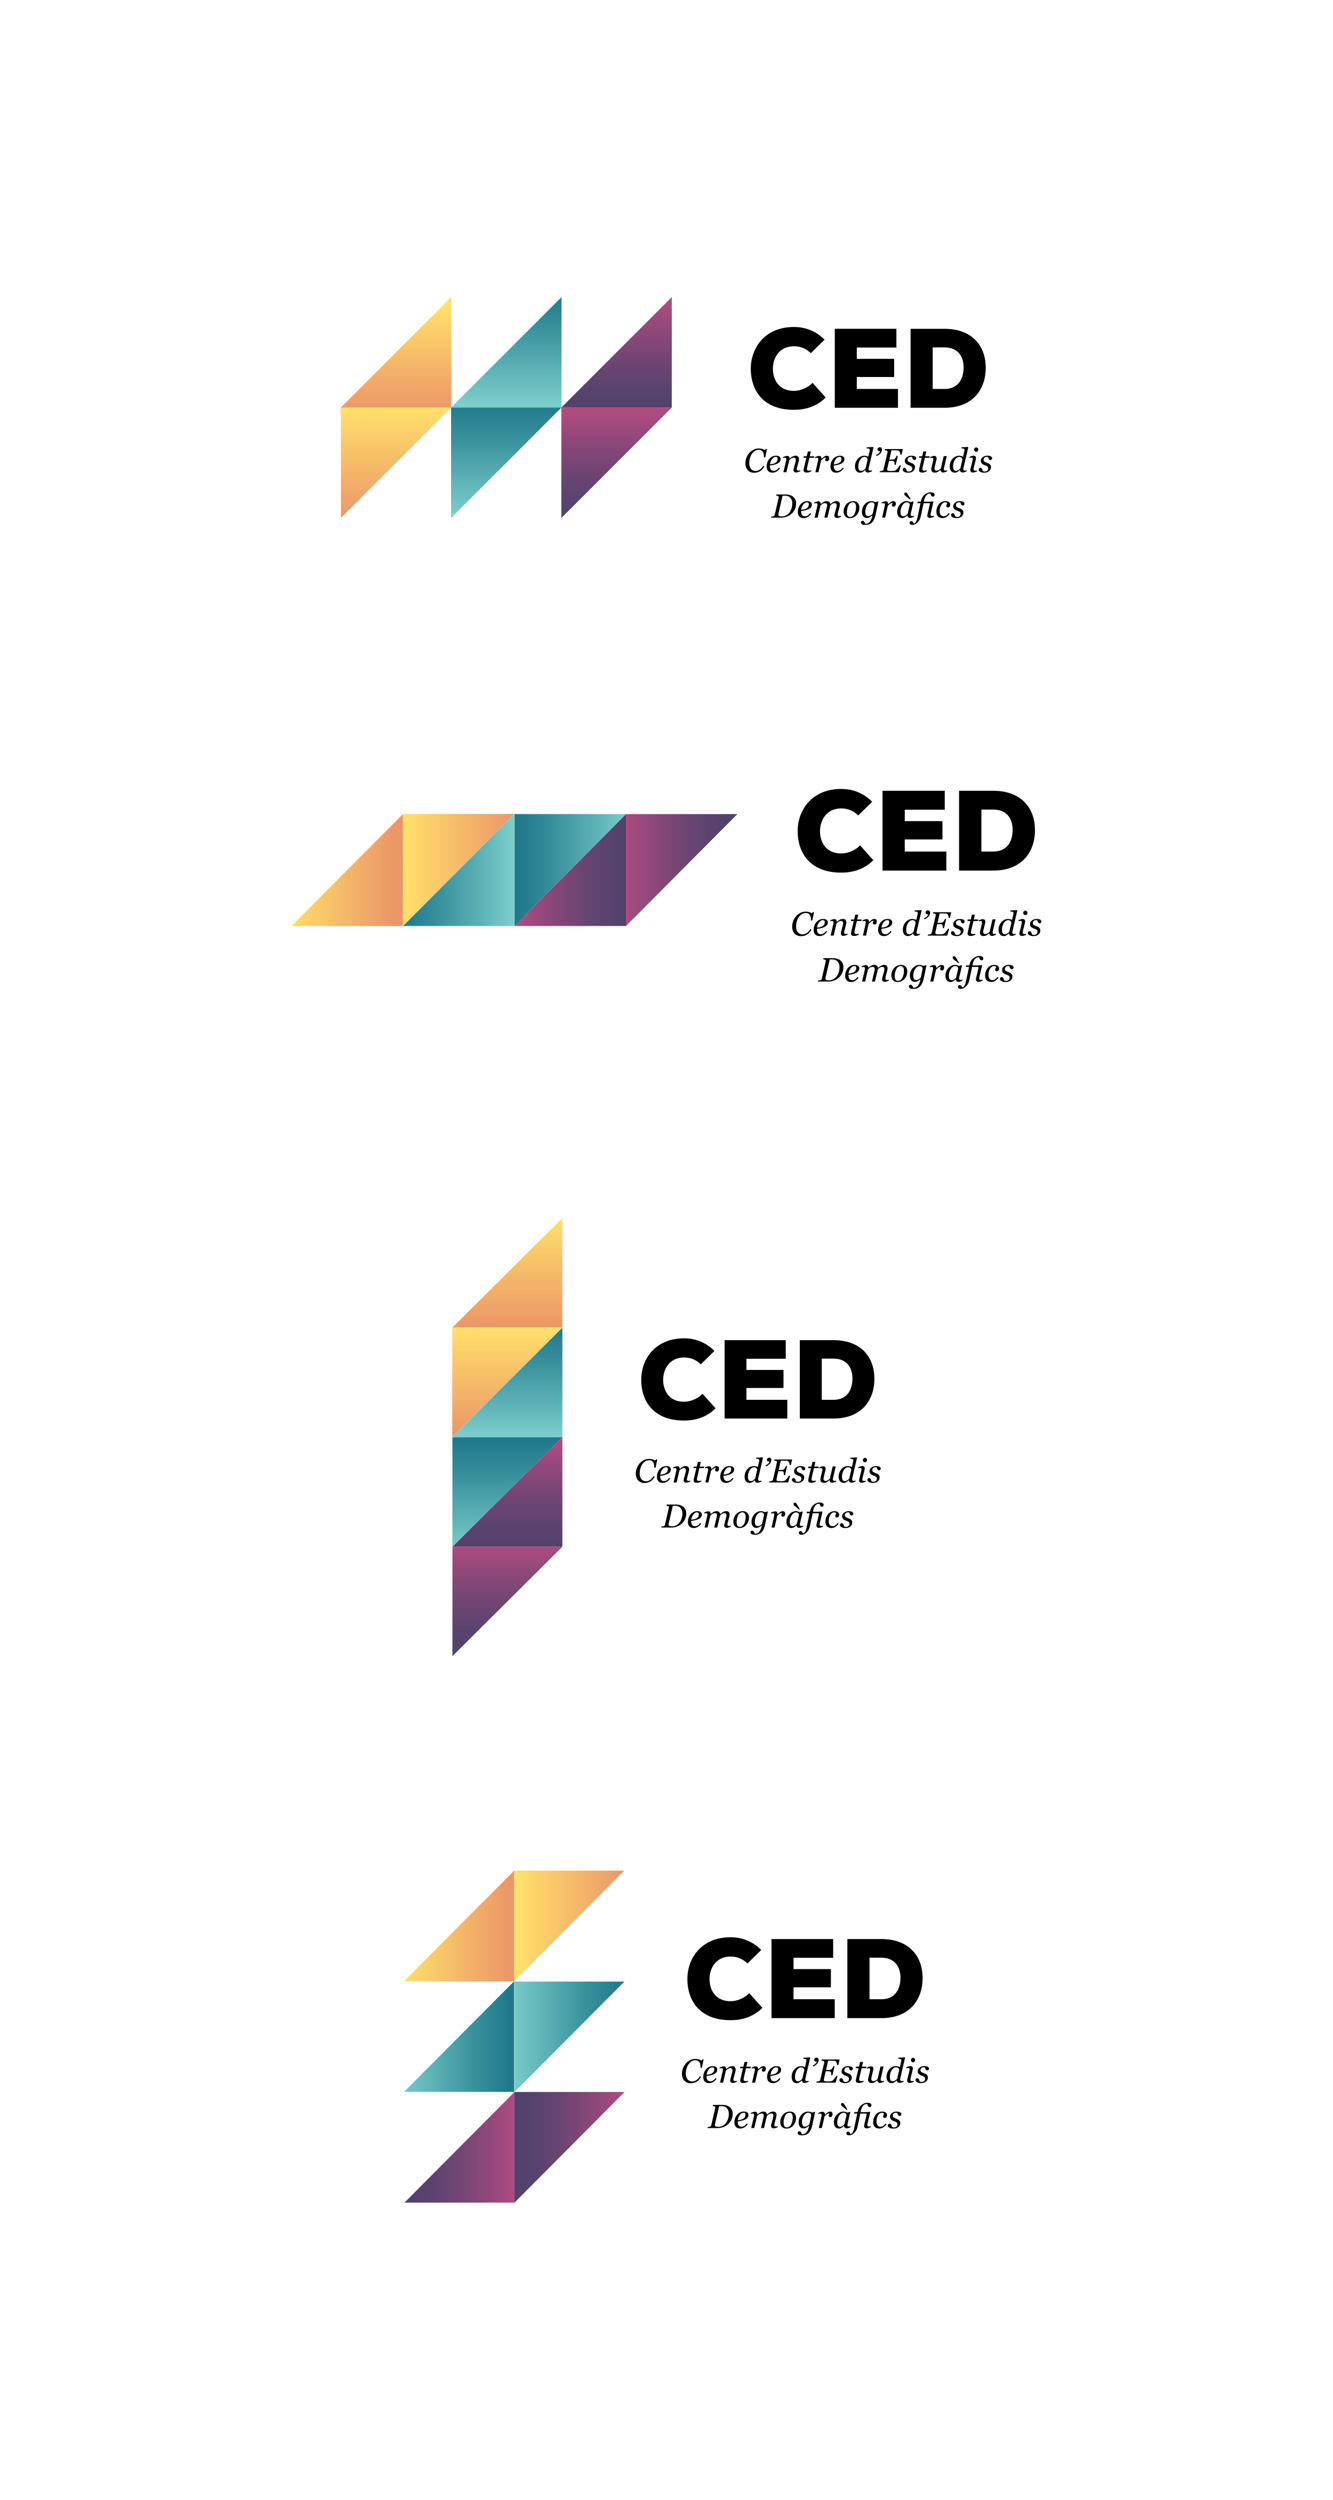 <svg xmlns="http://www.w3.org/2000/svg" xmlns:xlink="http://www.w3.org/1999/xlink" width="320" height="600" viewBox="0 0 320 600"><defs><path id="a" d="M81.843 124.312l26.482-26.494h-26.49z"/></defs><clipPath id="b"><use xlink:href="#a" overflow="visible"/></clipPath><linearGradient id="c" gradientUnits="userSpaceOnUse" x1="2948.002" y1="124.708" x2="2948.589" y2="124.708" gradientTransform="matrix(0 -45.392 -45.392 0 5755.808 133940.094)"><stop offset="0" stop-color="#eb9768"/><stop offset=".006" stop-color="#eb9768"/><stop offset=".848" stop-color="#fcd56a"/><stop offset=".989" stop-color="#ffe06a"/><stop offset="1" stop-color="#ffe06a"/></linearGradient><path clip-path="url(#b)" fill="url(#c)" d="M81.835 97.818h26.49v26.493h-26.49z"/><defs><path id="d" d="M108.324 71.325l-26.49 26.493h26.49z"/></defs><clipPath id="e"><use xlink:href="#d" overflow="visible"/></clipPath><linearGradient id="f" gradientUnits="userSpaceOnUse" x1="2947.115" y1="127.578" x2="2947.702" y2="127.578" gradientTransform="matrix(0 -43.615 -43.615 0 5659.42 128637.22)"><stop offset="0" stop-color="#eb9768"/><stop offset=".006" stop-color="#eb9768"/><stop offset=".848" stop-color="#fcd56a"/><stop offset=".989" stop-color="#ffe06a"/><stop offset="1" stop-color="#ffe06a"/></linearGradient><path clip-path="url(#e)" fill="url(#f)" d="M81.835 71.325h26.49v26.493h-26.49z"/><defs><path id="g" d="M134.755 97.818l26.516-26.51-.007 26.51z"/></defs><clipPath id="h"><use xlink:href="#g" overflow="visible"/></clipPath><linearGradient id="i" gradientUnits="userSpaceOnUse" x1="2947.551" y1="126.014" x2="2948.138" y2="126.014" gradientTransform="matrix(0 -45.255 -45.255 0 5850.817 133489.97)"><stop offset="0" stop-color="#51426c"/><stop offset=".005" stop-color="#51426c"/><stop offset=".173" stop-color="#58436e"/><stop offset=".423" stop-color="#6d4572"/><stop offset=".723" stop-color="#8e487a"/><stop offset=".961" stop-color="#ad4b81"/><stop offset="1" stop-color="#ad4b81"/></linearGradient><path clip-path="url(#h)" fill="url(#i)" d="M134.755 71.307h26.516V97.82h-26.515z"/><g><defs><path id="j" d="M161.27 97.818l-26.515 26.514.004-26.514z"/></defs><clipPath id="k"><use xlink:href="#j" overflow="visible"/></clipPath><linearGradient id="l" gradientUnits="userSpaceOnUse" x1="2948.19" y1="124.521" x2="2948.777" y2="124.521" gradientTransform="matrix(0 -46.15 -46.15 0 5894.706 136184.188)"><stop offset="0" stop-color="#51426c"/><stop offset=".005" stop-color="#51426c"/><stop offset=".173" stop-color="#58436e"/><stop offset=".423" stop-color="#6d4572"/><stop offset=".723" stop-color="#8e487a"/><stop offset=".961" stop-color="#ad4b81"/><stop offset="1" stop-color="#ad4b81"/></linearGradient><path clip-path="url(#k)" fill="url(#l)" d="M134.755 97.818h26.516v26.514h-26.515z"/></g><g><defs><path id="m" d="M134.8 71.307v26.51h-26.51z"/></defs><clipPath id="n"><use xlink:href="#m" overflow="visible"/></clipPath><linearGradient id="o" gradientUnits="userSpaceOnUse" x1="2947.818" y1="124.031" x2="2948.404" y2="124.031" gradientTransform="matrix(0 -46.279 -46.279 0 5861.517 136518.984)"><stop offset="0" stop-color="#7acdca"/><stop offset=".661" stop-color="#3a929d"/><stop offset=".987" stop-color="#20798b"/><stop offset="1" stop-color="#20798b"/></linearGradient><path clip-path="url(#n)" fill="url(#o)" d="M108.29 71.307h26.51V97.82h-26.51z"/></g><g><defs><path id="p" d="M108.29 124.334V97.818h26.51z"/></defs><clipPath id="q"><use xlink:href="#p" overflow="visible"/></clipPath><linearGradient id="r" gradientUnits="userSpaceOnUse" x1="2947.984" y1="125.123" x2="2948.571" y2="125.123" gradientTransform="matrix(0 -45.314 -45.314 0 5791.354 133708.5)"><stop offset="0" stop-color="#7acdca"/><stop offset=".005" stop-color="#7acdca"/><stop offset=".671" stop-color="#3a929d"/><stop offset="1" stop-color="#20798b"/><stop offset="1" stop-color="#20798b"/></linearGradient><path clip-path="url(#q)" fill="url(#r)" d="M108.29 97.818h26.51v26.516h-26.51z"/></g><path d="M198.22 95.415c-2.14 2.11-4.744 2.952-7.61 2.952-7.45 0-10.345-4.687-10.375-9.83-.024-4.874 3.25-10.05 10.374-10.05 2.733 0 5.198.948 7.34 3.033l-3.305 3.25c-1.358-1.297-2.763-1.652-4.036-1.652-3.66 0-5.093 2.982-5.065 5.444.027 2.464 1.325 5.254 5.064 5.254 1.272 0 3.112-.544 4.467-1.92l3.142 3.52zM215.57 97.878h-15.167V78.92h14.786v4.496h-9.506v2.71h8.963v4.36h-8.963v2.867h9.886zM223.903 93.353h2.817c3.41 0 4.602-2.542 4.602-5.143 0-2.602-1.33-4.82-4.602-4.82h-2.817v9.963zm2.817-14.43c6.688 0 9.912 4.114 9.912 9.345 0 5.222-3.117 9.61-9.912 9.61h-8.124V78.923h8.124zM230.814 123.99a1.21 1.21 0 0 0 .457-.974.823.823 0 0 0-.24-.61c-.16-.167-.42-.312-.772-.442-.276-.102-.472-.193-.59-.29-.12-.088-.178-.226-.178-.412 0-.19.065-.35.198-.486.13-.136.325-.207.58-.207.067 0 .118.003.158.008.038.014.082.025.133.048.03.075.058.153.084.236.026.08.06.158.102.228a.67.67 0 0 0 .155.17.5.5 0 0 0 .242.06c.12 0 .212-.043.284-.13a.455.455 0 0 0 .108-.29.432.432 0 0 0-.13-.325.903.903 0 0 0-.313-.183 1.663 1.663 0 0 0-.386-.085 4.076 4.076 0 0 0-.33-.017c-.435 0-.803.122-1.103.37-.296.24-.447.532-.447.866a.898.898 0 0 0 .315.705c.078.078.183.146.312.208.13.063.244.11.342.143.268.088.47.19.605.295a.504.504 0 0 1 .204.425c0 .24-.07.433-.215.57-.144.143-.36.214-.642.214a.63.63 0 0 1-.3-.06.53.53 0 0 1-.162-.12c-.018-.06-.045-.135-.074-.23a1.33 1.33 0 0 0-.103-.245.6.6 0 0 0-.15-.17.423.423 0 0 0-.254-.075.366.366 0 0 0-.28.137.46.46 0 0 0-.112.295c0 .222.13.404.386.54.257.138.577.206.963.206.465 0 .85-.128 1.157-.374m-3.576.052a2.47 2.47 0 0 0 .735-.738l-.223-.162c-.18.248-.37.437-.567.575a1.165 1.165 0 0 1-.677.203.8.8 0 0 1-.672-.324c-.167-.224-.25-.515-.25-.887 0-.6.13-1.106.387-1.52.26-.414.56-.62.92-.62.104 0 .208.016.31.048.096.03.16.083.19.153-.035.09-.077.208-.136.353-.055.14-.084.257-.084.34 0 .085.036.163.106.232.07.072.174.107.317.107a.42.42 0 0 0 .38-.203.87.87 0 0 0 .13-.477.738.738 0 0 0-.293-.598c-.195-.158-.478-.235-.85-.235-.338 0-.645.075-.92.22a2.096 2.096 0 0 0-.684.573c-.18.23-.32.497-.42.797-.1.298-.15.614-.15.937 0 .492.13.87.397 1.14.265.264.627.396 1.08.396.343 0 .666-.104.975-.31m-4.08-3.266c.015.035.028.063.037.087.01.032.012.063.012.096 0 .025 0 .05-.002.077a1.193 1.193 0 0 1-.015.094l-.516 2.183c-.025.104-.04.188-.05.25-.012.06-.018.122-.018.187a.55.55 0 0 0 .157.397c.105.11.26.166.47.166.104 0 .224-.02.37-.06.14-.037.335-.106.575-.2l.058-.252a1.26 1.26 0 0 1-.213.05c-.093.013-.163.02-.214.02-.148 0-.257-.03-.322-.086-.066-.05-.1-.154-.1-.304 0-.06.01-.142.03-.246.02-.1.045-.197.067-.29l.598-2.533-.043-.058-.987.067h-1.28l.08-.362a3.23 3.23 0 0 1 .252-.755c.1-.206.214-.365.34-.483.145-.14.278-.23.394-.273a1.44 1.44 0 0 1 .407-.058h.124c.024.073.047.15.073.24.028.09.062.17.103.242a.49.49 0 0 0 .172.166.517.517 0 0 0 .28.062c.12 0 .21-.047.273-.138.063-.1.095-.19.095-.284 0-.18-.08-.324-.24-.433-.154-.11-.408-.16-.754-.16-.272 0-.532.05-.78.168a2.36 2.36 0 0 0-.583.344 2.5 2.5 0 0 0-.613.705c-.135.238-.242.536-.323.888l-.026.13h-.756l-.082.357h.768l-.723 3.382c-.104.474-.23.84-.37 1.095-.142.255-.314.39-.516.406-.034-.055-.072-.12-.12-.192a1.245 1.245 0 0 0-.123-.182.59.59 0 0 0-.16-.137.388.388 0 0 0-.215-.058.35.35 0 0 0-.295.133.463.463 0 0 0-.1.295c0 .137.055.243.162.33.11.09.28.133.508.133.413 0 .817-.19 1.214-.567.397-.375.656-.842.78-1.408l.687-3.23h1.457zm-4.993-1.7c-.135-.223-.235-.392-.307-.512-.072-.12-.137-.21-.198-.263s-.14-.082-.243-.082a.322.322 0 0 0-.256.105c-.06.07-.092.154-.092.24s.018.156.057.213c.037.057.097.12.178.194.134.114.264.223.395.324.132.1.375.3.734.604l.156-.127c-.148-.25-.29-.477-.423-.695m-.29 4.28c-.2.207-.38.353-.54.434a1.04 1.04 0 0 1-.46.126.73.73 0 0 1-.355-.083.563.563 0 0 1-.216-.234c-.052-.1-.085-.21-.104-.333s-.03-.267-.03-.426c0-.292.046-.575.132-.86.086-.28.197-.52.332-.718.142-.21.304-.38.486-.504a.934.934 0 0 1 .556-.19.99.99 0 0 1 .345.058.548.548 0 0 1 .33.377c.017.08.027.16.027.246l-.502 2.107zm.12.788c.11.11.257.167.446.167.165 0 .304-.024.42-.064.115-.043.29-.11.527-.208l.06-.246a1.12 1.12 0 0 1-.215.05c-.09.015-.163.024-.21.024-.15 0-.254-.027-.32-.08-.062-.054-.093-.154-.093-.3 0-.056.012-.14.033-.257a5.08 5.08 0 0 1 .065-.297l.595-2.53-.045-.055-.722.184a1.44 1.44 0 0 0-.395-.168 1.818 1.818 0 0 0-1.382.14c-.277.138-.515.325-.716.56-.21.246-.376.52-.496.825-.12.304-.18.622-.18.944 0 .47.107.842.32 1.112.215.273.514.407.892.407.14 0 .27-.02.39-.07a2.213 2.213 0 0 0 .612-.38c.08-.067.15-.13.205-.174h.03c.008.167.07.307.18.416m-2.99-3.528a.53.53 0 0 0-.126-.19.477.477 0 0 0-.2-.107.876.876 0 0 0-.745.13 6.67 6.67 0 0 0-.71.566h-.023c0-.23-.045-.398-.135-.51-.087-.116-.236-.173-.446-.173-.11 0-.245.022-.402.068-.156.043-.336.112-.54.204l-.058.25c.05-.013.118-.028.207-.048a.935.935 0 0 1 .22-.03c.147 0 .247.022.3.072.047.05.07.152.07.295 0 .063-.01.15-.037.28l-.056.284-.57 2.54h.73l.63-2.81a3.2 3.2 0 0 1 .413-.394c.128-.1.244-.177.346-.226a1.3 1.3 0 0 1 .26-.1.804.804 0 0 1 .153-.025c-.042.102-.08.202-.12.302a.723.723 0 0 0-.06.27c0 .086.035.17.106.237.07.07.177.104.317.104a.434.434 0 0 0 .24-.054.537.537 0 0 0 .154-.165.582.582 0 0 0 .092-.215c.02-.087.03-.167.03-.24a.916.916 0 0 0-.04-.312m-5.514 2.71c-.16.165-.333.302-.513.405-.18.104-.36.157-.544.157a.665.665 0 0 1-.35-.077.623.623 0 0 1-.22-.228.995.995 0 0 1-.114-.336 2.427 2.427 0 0 1-.035-.428c0-.287.044-.565.128-.852.082-.28.19-.522.323-.72.143-.213.305-.38.482-.502.18-.12.37-.18.57-.18.137 0 .25.022.34.058.09.033.16.084.217.147.06.062.103.136.124.212a.812.812 0 0 1 .035.224l-.443 2.117zm-.365 1.366c-.12.26-.25.46-.388.612-.136.144-.285.25-.45.317-.164.066-.318.1-.46.1h-.12c-.02-.05-.054-.118-.095-.215a1.86 1.86 0 0 0-.13-.243.752.752 0 0 0-.163-.178.36.36 0 0 0-.246-.084c-.124 0-.218.035-.29.12a.418.418 0 0 0-.106.293.58.58 0 0 0 .04.196c.03.07.082.13.16.186.08.056.186.1.322.134.138.034.317.05.532.05.318 0 .604-.04.856-.12.25-.086.483-.222.69-.414.205-.188.384-.443.54-.768.156-.324.282-.717.38-1.186l.66-3.087-.048-.056-.716.184a1.556 1.556 0 0 0-.404-.172 1.96 1.96 0 0 0-.533-.072 1.9 1.9 0 0 0-.87.21 2.345 2.345 0 0 0-.712.554c-.207.24-.368.51-.487.816-.12.303-.18.62-.18.944 0 .472.103.838.31 1.107.205.267.496.403.876.403.145 0 .283-.022.404-.068a1.91 1.91 0 0 0 .366-.172c.106-.058.203-.124.3-.198.095-.08.168-.134.22-.178l.027.01a3.99 3.99 0 0 1-.286.977m-3.72-2.143c-.06.29-.145.537-.26.757-.11.225-.256.41-.437.56a.975.975 0 0 1-.618.217c-.263 0-.458-.094-.586-.286-.13-.195-.194-.478-.194-.852 0-.233.026-.49.075-.77.05-.28.127-.53.234-.76.14-.296.304-.517.497-.65.19-.13.396-.197.612-.197.248 0 .436.09.568.278.133.184.197.464.197.833 0 .3-.027.59-.088.87m.494-1.837c-.26-.28-.624-.423-1.088-.423-.337 0-.65.07-.94.21-.287.144-.53.322-.724.552a2.57 2.57 0 0 0-.462.793c-.116.298-.172.62-.172.97 0 .47.134.85.403 1.125.27.283.623.423 1.057.423.372 0 .7-.074.984-.217a2.3 2.3 0 0 0 .726-.58c.198-.23.35-.503.454-.812.104-.31.157-.618.157-.925 0-.46-.133-.83-.394-1.117m-4.176 3.138c-.096.013-.166.02-.215.02-.15 0-.258-.028-.32-.084-.062-.053-.093-.154-.093-.302 0-.06.008-.146.03-.25.02-.11.044-.204.066-.29l.332-1.257c.03-.118.052-.24.07-.36.01-.118.018-.204.018-.25a.827.827 0 0 0-.198-.57c-.137-.145-.327-.217-.576-.217-.29 0-.542.06-.76.18-.218.122-.465.294-.743.53h-.017a.764.764 0 0 0-.242-.51.808.808 0 0 0-.566-.2c-.275 0-.51.052-.708.158-.198.105-.45.28-.76.52h-.023c-.002-.195-.05-.35-.138-.463-.087-.115-.236-.172-.447-.172-.113 0-.248.022-.405.068a3.5 3.5 0 0 0-.543.208l-.058.25c.048-.012.118-.032.208-.053a.92.92 0 0 1 .222-.034c.145 0 .242.026.29.076.052.048.078.147.078.297 0 .073-.01.166-.032.268-.02.108-.038.203-.06.297l-.586 2.54h.73l.67-2.882c.236-.26.444-.424.622-.5.18-.07.342-.107.49-.107.165 0 .288.047.373.14.084.102.127.232.127.4a.96.96 0 0 1-.02.147c-.012.063-.022.124-.038.18l-.616 2.62h.727l.688-2.902c.21-.226.4-.38.566-.46.168-.087.338-.125.513-.125.163 0 .282.052.356.15.073.102.114.24.114.42 0 .052-.01.122-.027.217-.016.093-.04.194-.067.303l-.39 1.464c-.02.095-.038.175-.05.246s-.014.132-.014.19a.55.55 0 0 0 .155.398c.106.11.265.166.474.166.102 0 .224-.02.37-.06.143-.036.334-.105.576-.2l.057-.25c-.048.016-.12.034-.213.05m-7.72-2.214c-.107.173-.267.32-.484.43-.152.08-.343.14-.572.19a7.746 7.746 0 0 1-.62.11c.07-.51.24-.938.503-1.283.266-.344.556-.516.868-.516.058 0 .11.003.16.008a.45.45 0 0 1 .15.064.28.28 0 0 1 .11.126c.028.06.043.14.043.242 0 .242-.053.45-.156.628m.605-1.116c-.182-.155-.46-.232-.838-.232-.337 0-.65.077-.927.224a2.19 2.19 0 0 0-.712.588c-.198.246-.35.52-.452.822a2.84 2.84 0 0 0-.155.942c0 .472.123.84.368 1.1.243.26.596.387 1.058.387.34 0 .664-.093.977-.285s.574-.445.78-.764l-.222-.162a2.31 2.31 0 0 1-.588.583c-.2.128-.43.195-.692.195-.293 0-.517-.108-.67-.324-.154-.224-.23-.534-.23-.948.3-.036.574-.084.823-.136.25-.055.492-.13.736-.22.33-.117.584-.277.758-.473.172-.198.26-.44.26-.715a.72.72 0 0 0-.273-.583m-4.59 1.45c-.106.36-.268.696-.484 1-.212.298-.477.53-.798.71-.32.174-.675.266-1.062.266-.3 0-.514-.03-.645-.095a.347.347 0 0 1-.194-.333c0-.03.004-.06.007-.096.008-.034.013-.07.02-.107l.993-4.314a4.27 4.27 0 0 1 .272-.01 7.83 7.83 0 0 1 .333-.007c.52 0 .936.16 1.25.488.314.324.472.774.472 1.36 0 .398-.053.778-.162 1.138m.852-2.16a1.857 1.857 0 0 0-.61-.68c-.24-.162-.498-.278-.776-.345-.274-.066-.53-.1-.764-.1h-2.354l-.058.26c.05.008.127.025.226.046.1.02.183.05.25.08.06.028.1.065.12.11.02.04.03.09.03.148a.916.916 0 0 1-.034.193l-.923 4.003a.637.637 0 0 1-.1.236.506.506 0 0 1-.214.156.962.962 0 0 1-.265.05c-.12.01-.217.02-.285.02l-.058.258h2.422c.467 0 .914-.078 1.34-.227.427-.152.814-.374 1.16-.67a3.24 3.24 0 0 0 .812-1.077c.207-.43.31-.913.31-1.443 0-.394-.078-.737-.23-1.02M237.444 113.08c.305-.252.457-.576.457-.974 0-.24-.08-.445-.24-.61-.158-.162-.418-.31-.774-.437-.273-.105-.47-.198-.586-.294-.12-.088-.18-.228-.18-.412 0-.19.067-.35.2-.49.13-.135.325-.204.58-.204.064 0 .117.004.157.01.038.01.084.024.13.046.034.075.062.158.088.238.027.08.06.157.102.227.042.07.094.125.157.168a.422.422 0 0 0 .238.062c.12 0 .214-.04.284-.13a.44.44 0 0 0 .11-.29.433.433 0 0 0-.13-.322.9.9 0 0 0-.315-.187 2.066 2.066 0 0 0-.386-.084 5.056 5.056 0 0 0-.327-.015c-.438 0-.806.124-1.104.37-.3.245-.448.534-.448.865a.91.91 0 0 0 .086.41.938.938 0 0 0 .23.297c.078.075.18.146.31.207s.246.113.343.144c.266.09.47.185.606.294a.5.5 0 0 1 .202.423c0 .243-.07.433-.217.576-.146.137-.36.207-.64.207a.68.68 0 0 1-.3-.053.6.6 0 0 1-.16-.122 3.377 3.377 0 0 1-.077-.234 1.502 1.502 0 0 0-.105-.243.558.558 0 0 0-.152-.17.405.405 0 0 0-.25-.07c-.11 0-.204.046-.28.136s-.113.188-.113.292c0 .223.13.402.387.54.257.136.58.206.964.206.465 0 .85-.128 1.156-.374m-2.743-5.528a.482.482 0 0 0-.364-.15.452.452 0 0 0-.344.156.567.567 0 0 0-.145.377c0 .136.05.257.145.36.096.11.212.164.344.164.145 0 .267-.06.36-.168a.577.577 0 0 0 .147-.394.494.494 0 0 0-.142-.346m-.347 5.403c-.094.013-.164.022-.214.022-.148 0-.257-.03-.323-.08-.065-.058-.1-.16-.1-.31 0-.064.01-.14.03-.24.02-.1.04-.2.066-.3l.418-1.665a2.122 2.122 0 0 0 .064-.438.57.57 0 0 0-.147-.412c-.094-.1-.25-.15-.463-.15a1.75 1.75 0 0 0-.385.063c-.162.05-.346.117-.55.206l-.058.252c.05-.01.123-.028.218-.045s.172-.03.23-.03c.147 0 .244.027.295.072.046.047.07.147.07.292 0 .075-.01.162-.028.266-.02.104-.04.207-.06.293l-.415 1.667c-.023.104-.04.185-.05.25a1.044 1.044 0 0 0-.015.187c0 .162.05.293.154.403.105.105.263.16.472.16.103 0 .224-.02.37-.057a4.49 4.49 0 0 0 .574-.2l.058-.25a.918.918 0 0 1-.21.045m-3.822-.527c-.206.21-.392.365-.56.452-.17.086-.325.127-.47.127a.677.677 0 0 1-.36-.083.562.562 0 0 1-.214-.233 1.088 1.088 0 0 1-.105-.337 3.156 3.156 0 0 1 .09-1.276c.078-.283.183-.526.314-.726a1.84 1.84 0 0 1 .47-.503.976.976 0 0 1 .57-.187.86.86 0 0 1 .34.064c.096.046.174.098.235.164.05.055.093.125.128.193s.053.148.06.223l-.498 2.125zm.106.83c.112.098.262.145.45.145.122 0 .256-.022.398-.06a3.34 3.34 0 0 0 .547-.205l.06-.252c-.05.018-.12.036-.213.05-.092.014-.162.026-.21.026-.15 0-.255-.03-.317-.082-.065-.052-.095-.155-.095-.305 0-.054.012-.14.032-.25.023-.115.045-.212.066-.3l1.084-4.692-.037-.058-1.588.085-.052.24c.088.008.187.023.297.024.11.012.195.027.257.05.07.022.12.06.16.108a.37.37 0 0 1 .056.22.843.843 0 0 1-.01.125c-.004.04-.017.1-.033.167l-.304 1.33a1.71 1.71 0 0 0-.44-.172 2.195 2.195 0 0 0-.538-.07c-.3 0-.586.07-.86.215a2.33 2.33 0 0 0-.71.554c-.2.24-.36.515-.476.82a2.65 2.65 0 0 0-.173.95c0 .472.105.84.32 1.114.216.275.513.412.89.412.155 0 .284-.02.39-.065.105-.037.222-.098.346-.174.098-.064.193-.134.286-.212.09-.08.164-.146.222-.195h.028c0 .206.055.356.166.457m-4.693-.036c.104.123.26.183.472.183.122 0 .256-.025.4-.067.146-.046.326-.113.542-.198l.058-.252a1.1 1.1 0 0 1-.21.05c-.093.014-.162.026-.212.026-.147 0-.255-.03-.318-.082-.064-.052-.096-.155-.096-.305 0-.04.01-.12.032-.227a5.7 5.7 0 0 1 .07-.326l.583-2.52-.048-.057-.684.048-.682 2.945c-.176.18-.354.31-.53.398-.176.09-.347.13-.514.13-.165 0-.285-.05-.36-.152a.692.692 0 0 1-.113-.415c0-.05.008-.12.025-.216a6.25 6.25 0 0 1 .064-.308l.345-1.45a1.636 1.636 0 0 0 .064-.43c0-.184-.048-.323-.146-.42-.097-.097-.252-.148-.46-.148-.093 0-.22.024-.375.07-.156.05-.334.117-.538.21l-.058.253c.05-.014.118-.03.208-.05a.87.87 0 0 1 .217-.036c.15 0 .247.023.296.072.047.05.07.15.07.29 0 .084-.008.17-.025.257-.016.088-.037.19-.064.308l-.306 1.237c-.037.173-.062.3-.073.386-.01.087-.014.165-.014.223 0 .234.07.425.207.572.138.142.333.216.585.216.163 0 .297-.013.398-.04.102-.03.216-.07.34-.137.107-.05.216-.12.327-.204.11-.08.223-.17.343-.265h.026c0 .162.05.31.153.433m-4.03.123c.16-.053.335-.114.518-.184l.065-.285a1.432 1.432 0 0 1-.286.063c-.12.017-.216.028-.284.028-.19 0-.318-.035-.39-.104-.073-.065-.107-.173-.107-.31 0-.068.008-.15.023-.24a5.66 5.66 0 0 1 .06-.29l.505-2.155h1.08l.084-.355h-1.09l.263-1.15h-.704l-.27 1.15h-.717l-.083.355h.7l-.61 2.617c-.013.07-.023.126-.03.18-.01.055-.013.112-.013.17 0 .188.057.336.173.436.115.098.296.148.545.148.218 0 .41-.023.57-.075m-2.723-.263c.306-.252.46-.576.46-.974a.86.86 0 0 0-.24-.61c-.162-.162-.42-.31-.775-.437-.274-.105-.47-.198-.59-.294-.12-.088-.18-.228-.18-.412a.69.69 0 0 1 .198-.49c.134-.135.327-.204.583-.204.066 0 .118.004.156.01.042.01.085.024.134.046.03.075.06.158.087.238.027.08.06.157.102.227.04.07.093.125.156.168a.416.416 0 0 0 .238.062c.118 0 .212-.04.286-.13a.456.456 0 0 0 .106-.29.424.424 0 0 0-.13-.322.887.887 0 0 0-.31-.187 2.19 2.19 0 0 0-.388-.084 5.138 5.138 0 0 0-.332-.015c-.434 0-.8.124-1.1.37-.3.245-.448.534-.448.865a.898.898 0 0 0 .312.707c.08.075.183.146.315.207.13.06.243.113.34.144.27.09.472.185.606.294a.498.498 0 0 1 .206.423c0 .243-.074.433-.218.576-.145.137-.358.207-.64.207a.68.68 0 0 1-.3-.053.656.656 0 0 1-.163-.122c-.02-.064-.044-.14-.076-.234a1.117 1.117 0 0 0-.104-.243.527.527 0 0 0-.15-.17.42.42 0 0 0-.252-.07.35.35 0 0 0-.277.136.445.445 0 0 0-.113.292c0 .223.127.402.385.54.257.136.58.206.966.206.463 0 .85-.128 1.154-.374m-6.76-5.302l-.06.26c.068.005.156.02.273.05.114.022.203.053.266.086a.33.33 0 0 1 .12.104c.022.048.033.092.033.145 0 .025-.002.045-.004.076-.007.02-.01.046-.017.07l-.932 4.032a.61.61 0 0 1-.1.237.446.446 0 0 1-.207.152c-.048.02-.138.035-.272.054-.13.017-.24.025-.318.032l-.06.258h4.616l.483-1.638h-.28c-.07.12-.204.315-.404.58-.2.26-.375.456-.524.576a.845.845 0 0 1-.35.138c-.155.03-.453.046-.892.046-.353 0-.58-.02-.684-.072-.102-.044-.155-.14-.155-.285a1.3 1.3 0 0 1 .017-.173c.01-.073.022-.142.04-.203l.393-1.7h.622c.164 0 .297.012.4.045.1.033.18.1.233.2.024.04.042.105.054.193a1.9 1.9 0 0 1 .012.41c-.003.042-.006.077-.006.105h.295l.502-2.166h-.293c-.034.09-.085.207-.16.344-.07.138-.148.243-.225.324a.73.73 0 0 1-.287.19c-.11.036-.26.053-.453.053h-.626l.515-2.232h.892c.14 0 .267 0 .38.006.112.007.21.013.286.027.17.023.305.132.406.32.1.186.156.42.172.695h.295l.308-1.34h-4.302zm-.858-.285c-.085-.097-.216-.146-.393-.146a.487.487 0 0 0-.394.17.528.528 0 0 0-.145.358.4.4 0 0 0 .108.27c.072.08.19.12.356.12h.167a1.118 1.118 0 0 1-.147.336 1.3 1.3 0 0 1-.22.244 1.9 1.9 0 0 1-.283.195c-.103.06-.215.116-.332.183l.117.244c.103-.05.23-.122.378-.21.153-.087.297-.2.44-.33.13-.127.245-.274.34-.45.092-.18.14-.373.14-.592a.588.588 0 0 0-.13-.392m-3.794 4.935c-.206.21-.393.365-.56.452a1.04 1.04 0 0 1-.47.127.698.698 0 0 1-.364-.083.57.57 0 0 1-.21-.233 1.145 1.145 0 0 1-.107-.337 3.16 3.16 0 0 1 .092-1.276c.077-.283.18-.526.31-.726.136-.21.295-.375.473-.503a.97.97 0 0 1 .573-.187.84.84 0 0 1 .336.064c.095.046.174.098.234.164a.8.8 0 0 1 .128.193.572.572 0 0 1 .06.223l-.497 2.125zm.107.83c.11.098.26.145.448.145.122 0 .257-.022.4-.06.144-.036.327-.105.545-.205l.06-.252c-.05.018-.12.036-.213.05-.09.014-.16.026-.21.026-.15 0-.255-.03-.317-.082-.064-.052-.093-.155-.093-.305 0-.054.008-.14.032-.25.02-.115.043-.212.063-.3l1.087-4.692-.04-.058-1.586.085-.054.24c.088.008.187.023.298.024.11.012.196.027.258.05.068.022.122.06.158.108.04.05.057.122.057.22a.846.846 0 0 1-.008.125c-.007.04-.017.1-.033.167l-.31 1.33a1.633 1.633 0 0 0-.438-.172 2.165 2.165 0 0 0-.535-.07c-.3 0-.59.07-.865.215-.276.14-.51.33-.705.554-.202.24-.36.515-.477.82a2.695 2.695 0 0 0-.175.95c0 .472.11.84.325 1.114.214.275.51.412.888.412.153 0 .284-.02.39-.065a2.065 2.065 0 0 0 .63-.386c.094-.08.167-.146.223-.195h.03c0 .206.055.356.167.457m-6.055-2.528a1.214 1.214 0 0 1-.485.432c-.15.074-.34.14-.57.19a8.33 8.33 0 0 1-.62.11c.072-.514.24-.943.503-1.286.265-.345.556-.516.867-.516.057 0 .11.004.162.01a.42.42 0 0 1 .147.06.312.312 0 0 1 .11.13.54.54 0 0 1 .042.24c0 .242-.053.452-.158.63m.606-1.118c-.182-.15-.46-.23-.835-.23-.34 0-.65.076-.93.222a2.2 2.2 0 0 0-.71.59 2.73 2.73 0 0 0-.454.82c-.105.3-.156.612-.156.94 0 .48.123.845.37 1.103.24.26.593.39 1.055.39.336 0 .66-.096.976-.288.31-.192.574-.446.783-.76l-.225-.17c-.194.258-.388.457-.59.584-.2.134-.43.2-.69.2-.296 0-.52-.11-.67-.328-.153-.217-.23-.534-.23-.948.3-.036.575-.08.822-.135s.492-.13.735-.218c.33-.12.584-.274.758-.474.175-.194.26-.434.26-.712a.732.732 0 0 0-.272-.586m-3.44.095a.568.568 0 0 0-.125-.19.495.495 0 0 0-.2-.105c-.08-.018-.16-.03-.245-.03a.87.87 0 0 0-.502.162 8.58 8.58 0 0 0-.707.563h-.025c0-.23-.044-.4-.134-.51-.086-.118-.235-.17-.445-.17-.112 0-.246.018-.403.066-.155.04-.336.11-.54.203l-.06.248c.05-.013.12-.028.21-.05a.986.986 0 0 1 .217-.027c.148 0 .248.025.3.076.05.05.072.146.072.29a1.5 1.5 0 0 1-.038.28l-.055.286-.573 2.536h.73l.63-2.808a3.45 3.45 0 0 1 .413-.396c.13-.1.245-.17.347-.223.1-.052.188-.084.26-.1s.122-.024.153-.024a6.08 6.08 0 0 0-.12.297c-.04.1-.06.193-.06.27 0 .088.035.17.106.24.07.072.177.106.316.106.106 0 .187-.02.242-.058a.58.58 0 0 0 .155-.166.627.627 0 0 0 .09-.214 1.123 1.123 0 0 0-.01-.555m-4.8 3.636c.16-.053.333-.114.518-.184l.064-.285a1.412 1.412 0 0 1-.287.063c-.12.017-.217.028-.285.028-.19 0-.317-.035-.39-.104-.072-.065-.107-.173-.107-.31 0-.068.008-.15.025-.24.015-.092.034-.19.057-.29l.506-2.155h1.08l.084-.355h-1.09l.266-1.15h-.705l-.274 1.15h-.713l-.085.355h.702l-.61 2.617c-.015.07-.023.126-.032.18-.01.055-.01.112-.01.17 0 .188.055.336.17.436.114.098.296.148.544.148.22 0 .412-.023.573-.075m-2.282-.41c-.095.017-.165.03-.216.03-.148 0-.257-.032-.32-.083-.066-.052-.1-.155-.1-.307 0-.052.012-.14.034-.25.023-.11.044-.204.07-.287l.328-1.26c.03-.115.055-.233.068-.354.016-.12.023-.204.023-.255a.784.784 0 0 0-.213-.568c-.14-.146-.334-.22-.585-.22-.265 0-.5.057-.71.167a5.146 5.146 0 0 0-.74.515h-.023c-.005-.202-.053-.36-.14-.466-.092-.117-.24-.17-.448-.17-.112 0-.247.02-.404.067a3.29 3.29 0 0 0-.543.203l-.06.248.208-.05a.995.995 0 0 1 .22-.027c.15 0 .25.025.3.076.05.05.074.146.074.29 0 .075-.01.174-.036.293-.026.12-.044.206-.06.273l-.584 2.536h.73l.67-2.878c.172-.196.358-.348.555-.453a1.14 1.14 0 0 1 .533-.158c.163 0 .286.05.37.15.08.104.12.242.12.42 0 .056-.008.127-.024.217-.017.095-.04.196-.07.305l-.384 1.46c-.025.1-.042.18-.052.247a1.59 1.59 0 0 0-.016.19.55.55 0 0 0 .158.402c.105.107.26.163.47.163.135 0 .267-.023.4-.063.13-.05.312-.116.55-.205l.058-.255c-.05.02-.12.036-.212.053m-5.4-2.204a1.214 1.214 0 0 1-.487.432c-.15.074-.34.14-.57.19a8.57 8.57 0 0 1-.618.11c.07-.514.238-.943.5-1.286.266-.345.556-.516.87-.516.056 0 .107.004.158.01.053.01.104.03.15.06a.303.303 0 0 1 .11.13c.03.06.042.137.042.24 0 .242-.052.452-.155.63m.604-1.118c-.182-.15-.458-.23-.835-.23-.34 0-.648.076-.93.222-.28.15-.516.344-.71.59a2.768 2.768 0 0 0-.607 1.76c0 .48.122.845.366 1.103.243.26.597.39 1.06.39.337 0 .66-.096.975-.288.312-.192.573-.446.78-.76l-.223-.17c-.19.258-.388.457-.588.584-.2.134-.432.2-.693.2-.293 0-.518-.11-.67-.328-.153-.217-.23-.534-.23-.948.3-.036.575-.08.824-.135a6.13 6.13 0 0 0 .736-.218c.33-.12.584-.274.758-.474.172-.194.26-.434.26-.712a.73.73 0 0 0-.273-.586m-4.725 3.51c.405-.225.773-.62 1.1-1.186l-.28-.146a2.604 2.604 0 0 1-.79.914 1.798 1.798 0 0 1-1.06.338c-.458 0-.825-.173-1.097-.52-.273-.346-.41-.794-.41-1.355 0-.417.06-.832.18-1.24.12-.404.28-.743.478-1.02.202-.287.44-.514.714-.683.277-.172.573-.257.896-.257.252 0 .46.04.624.134.162.092.29.212.385.364.097.156.162.33.195.527.035.198.053.402.053.614v.16h.32l.424-1.986h-.315l-.217.268a2.212 2.212 0 0 0-.61-.284 2.95 2.95 0 0 0-.86-.116c-.43 0-.845.097-1.24.295-.395.2-.733.456-1.015.784-.292.334-.523.72-.687 1.147-.17.43-.252.892-.252 1.382 0 .35.055.657.163.932.107.273.258.505.45.7.186.19.406.34.66.438.252.098.522.147.807.147.518 0 .98-.114 1.385-.348"/><g><defs><path id="s" d="M150.275 222.27l26.74-26.87-26.74.004z"/></defs><clipPath id="t"><use xlink:href="#s" overflow="visible"/></clipPath><linearGradient id="u" gradientUnits="userSpaceOnUse" x1="2875.375" y1="41.994" x2="2875.991" y2="41.994" gradientTransform="matrix(43.331 0 0 -43.331 -124442.86 2028.477)"><stop offset="0" stop-color="#ad4b81"/><stop offset=".039" stop-color="#ad4b81"/><stop offset=".277" stop-color="#8e487a"/><stop offset=".577" stop-color="#6d4572"/><stop offset=".827" stop-color="#58436e"/><stop offset=".995" stop-color="#51426c"/><stop offset="1" stop-color="#51426c"/></linearGradient><path clip-path="url(#t)" fill="url(#u)" d="M150.275 195.4h26.74v26.87h-26.74z"/><defs><path id="v" d="M150.275 195.4l-26.742 26.87 26.742-.01z"/></defs><clipPath id="w"><use xlink:href="#v" overflow="visible"/></clipPath><linearGradient id="x" gradientUnits="userSpaceOnUse" x1="2875.776" y1="41.997" x2="2876.393" y2="41.997" gradientTransform="matrix(43.341 0 0 -43.341 -124514.297 2029.012)"><stop offset="0" stop-color="#ad4b81"/><stop offset=".039" stop-color="#ad4b81"/><stop offset=".277" stop-color="#8e487a"/><stop offset=".577" stop-color="#6d4572"/><stop offset=".827" stop-color="#58436e"/><stop offset=".995" stop-color="#51426c"/><stop offset="1" stop-color="#51426c"/></linearGradient><path clip-path="url(#w)" fill="url(#x)" d="M123.533 195.4h26.742v26.87h-26.742z"/><defs><path id="y" d="M70 222.27l26.74-26.87v26.87z"/></defs><clipPath id="z"><use xlink:href="#y" overflow="visible"/></clipPath><linearGradient id="A" gradientUnits="userSpaceOnUse" x1="3043.588" y1="70.945" x2="3044.205" y2="70.945" gradientTransform="matrix(-42.747 0 0 42.747 130199.406 -2823.855)"><stop offset="0" stop-color="#eb9768"/><stop offset=".006" stop-color="#eb9768"/><stop offset=".848" stop-color="#fcd56a"/><stop offset=".989" stop-color="#ffe06a"/><stop offset="1" stop-color="#ffe06a"/></linearGradient><path clip-path="url(#z)" fill="url(#A)" d="M70 195.4h26.74v26.87H70z"/><g><defs><path id="B" d="M123.515 195.364L96.74 222.27l.014-26.893z"/></defs><clipPath id="C"><use xlink:href="#B" overflow="visible"/></clipPath><linearGradient id="D" gradientUnits="userSpaceOnUse" x1="3043.543" y1="71.693" x2="3044.16" y2="71.693" gradientTransform="matrix(-42.967 0 0 42.967 130895.672 -2871.664)"><stop offset="0" stop-color="#eb9768"/><stop offset=".006" stop-color="#eb9768"/><stop offset=".848" stop-color="#fcd56a"/><stop offset=".989" stop-color="#ffe06a"/><stop offset="1" stop-color="#ffe06a"/></linearGradient><path clip-path="url(#C)" fill="url(#D)" d="M96.74 195.364h26.775v26.906H96.74z"/></g><g><defs><path id="E" d="M123.508 195.4l-26.743 26.87h26.743z"/></defs><clipPath id="F"><use xlink:href="#E" overflow="visible"/></clipPath><linearGradient id="G" gradientUnits="userSpaceOnUse" x1="2876.16" y1="41.998" x2="2876.777" y2="41.998" gradientTransform="matrix(43.341 0 0 -43.341 -124558.625 2029.025)"><stop offset="0" stop-color="#20798b"/><stop offset=".013" stop-color="#20798b"/><stop offset=".25" stop-color="#318997"/><stop offset=".715" stop-color="#5cb1b5"/><stop offset="1" stop-color="#7acdca"/></linearGradient><path clip-path="url(#F)" fill="url(#G)" d="M96.765 195.4h26.743v26.87H96.765z"/></g><g><defs><path id="H" d="M150.276 195.4l-26.737 26.87V195.4z"/></defs><clipPath id="I"><use xlink:href="#H" overflow="visible"/></clipPath><linearGradient id="J" gradientUnits="userSpaceOnUse" x1="2875.756" y1="41.994" x2="2876.374" y2="41.994" gradientTransform="matrix(43.331 0 0 -43.331 -124484.813 2028.455)"><stop offset="0" stop-color="#20798b"/><stop offset=".013" stop-color="#20798b"/><stop offset=".25" stop-color="#318997"/><stop offset=".715" stop-color="#5cb1b5"/><stop offset="1" stop-color="#7acdca"/></linearGradient><path clip-path="url(#I)" fill="url(#J)" d="M123.54 195.4h26.736v26.87H123.54z"/></g><path d="M209.652 206.47c-2.162 2.134-4.79 2.982-7.686 2.982-7.522 0-10.45-4.732-10.477-9.932-.025-4.92 3.28-10.15 10.476-10.15 2.76 0 5.25.958 7.416 3.067l-3.34 3.283c-1.372-1.312-2.79-1.67-4.076-1.67-3.695 0-5.144 3.013-5.117 5.5.026 2.488 1.34 5.302 5.116 5.302 1.285 0 3.145-.545 4.513-1.94l3.172 3.557zM227.178 208.96h-15.32v-19.152h14.937v4.545h-9.6v2.734h9.05v4.4h-9.05v2.902h9.983zM235.595 204.39h2.844c3.446 0 4.65-2.57 4.65-5.197s-1.342-4.87-4.65-4.87h-2.845v10.066zm2.844-14.58c6.757 0 10.013 4.16 10.013 9.438 0 5.276-3.15 9.712-10.014 9.712h-8.205v-19.15h8.204zM242.575 235.332c.31-.253.463-.58.463-.984a.855.855 0 0 0-.243-.62c-.163-.162-.422-.31-.78-.44-.278-.1-.477-.198-.598-.294-.118-.094-.18-.23-.18-.418s.068-.353.2-.49c.134-.143.33-.21.587-.21.068 0 .12.006.16.01.038.01.084.023.135.045.03.083.058.16.085.244.026.08.06.157.103.228.043.072.095.13.158.17.062.04.143.063.242.063a.35.35 0 0 0 .286-.133.44.44 0 0 0 .11-.292.42.42 0 0 0-.133-.323.833.833 0 0 0-.314-.19 1.722 1.722 0 0 0-.392-.085 2.848 2.848 0 0 0-.334-.015c-.44 0-.81.123-1.11.368-.304.247-.452.537-.452.88 0 .16.028.292.085.413.06.11.133.216.23.3.078.072.183.14.317.21.13.062.244.107.344.14.27.092.476.19.612.296.137.107.205.25.205.428 0 .246-.07.436-.218.58-.146.142-.363.215-.645.215a.692.692 0 0 1-.306-.054.6.6 0 0 1-.16-.127c-.022-.06-.048-.14-.078-.233a1.423 1.423 0 0 0-.104-.245.63.63 0 0 0-.152-.172.397.397 0 0 0-.255-.073.347.347 0 0 0-.28.137.447.447 0 0 0-.116.298c0 .22.13.404.39.54.26.144.586.21.975.21.468 0 .857-.127 1.165-.376m-3.61.054a2.56 2.56 0 0 0 .74-.745l-.225-.168a2.36 2.36 0 0 1-.573.583 1.172 1.172 0 0 1-.682.208.81.81 0 0 1-.68-.332c-.167-.22-.252-.514-.252-.894 0-.602.13-1.116.39-1.534.26-.417.57-.627.926-.627.108 0 .214.016.314.047.1.036.164.09.192.16-.033.088-.078.204-.137.35a1.07 1.07 0 0 0-.084.345c0 .086.035.168.106.24.07.068.178.104.32.104.17 0 .3-.066.387-.203a.897.897 0 0 0 .126-.48.747.747 0 0 0-.294-.603c-.196-.16-.48-.237-.86-.237-.34 0-.65.074-.928.22-.277.15-.51.34-.69.577a2.654 2.654 0 0 0-.424.81c-.1.3-.153.616-.153.943 0 .5.135.883.402 1.15.265.27.63.402 1.09.402.344 0 .673-.105.984-.314m-4.12-3.3c.017.035.026.065.035.09a.328.328 0 0 1 .01.177.71.71 0 0 1-.015.094l-.52 2.203a2.66 2.66 0 0 0-.054.25c-.008.06-.014.124-.014.186 0 .16.05.298.16.408.105.11.26.164.473.164.103 0 .226-.02.372-.058.145-.04.336-.105.58-.205l.06-.255a1.366 1.366 0 0 1-.43.07c-.15 0-.26-.028-.325-.083-.07-.057-.102-.158-.102-.31 0-.06.01-.146.03-.245.022-.1.045-.202.07-.3l.604-2.553-.043-.062-1.002.067h-1.292l.082-.363c.07-.305.152-.56.254-.768.102-.205.214-.367.342-.486.15-.137.28-.228.4-.27.12-.043.257-.064.41-.064h.124c.024.073.048.155.076.247.027.09.06.168.102.242a.5.5 0 0 0 .175.17.52.52 0 0 0 .28.065.32.32 0 0 0 .277-.145.516.516 0 0 0 .095-.285.512.512 0 0 0-.24-.438c-.158-.11-.414-.164-.764-.164-.276 0-.54.056-.79.17-.25.115-.446.23-.588.35-.28.234-.485.474-.62.708a3.48 3.48 0 0 0-.325.904l-.027.127h-.765l-.08.36h.773l-.73 3.415c-.107.483-.23.85-.376 1.11-.142.26-.317.393-.518.41-.034-.055-.075-.12-.12-.198a1.893 1.893 0 0 0-.125-.183.734.734 0 0 0-.164-.136.4.4 0 0 0-.216-.056c-.132 0-.232.044-.3.132a.464.464 0 0 0-.1.3.41.41 0 0 0 .165.335c.11.088.28.13.51.13.42 0 .828-.188 1.228-.568.4-.38.663-.856.787-1.423l.694-3.27h1.473zm-5.045-1.716l-.31-.516a1.098 1.098 0 0 0-.2-.268.37.37 0 0 0-.246-.08.333.333 0 0 0-.26.105.362.362 0 0 0-.092.244c0 .087.018.157.057.213.038.057.097.12.178.195.135.116.27.226.4.326.132.106.38.307.74.613l.16-.126c-.153-.25-.294-.486-.43-.704m-.292 4.325a2.31 2.31 0 0 1-.545.44c-.16.08-.315.124-.463.124a.722.722 0 0 1-.36-.086.52.52 0 0 1-.216-.235 1.073 1.073 0 0 1-.105-.342 2.953 2.953 0 0 1 .1-1.29c.09-.286.2-.532.337-.734.145-.213.31-.38.493-.507a.973.973 0 0 1 .56-.192c.14 0 .256.02.35.062a.556.556 0 0 1 .33.38c.02.077.028.163.028.248l-.507 2.13zm.12.795c.11.113.26.168.452.168.168 0 .308-.022.423-.065.118-.04.296-.112.532-.202l.06-.253c-.05.018-.122.037-.214.05-.09.016-.163.023-.214.023-.15 0-.256-.026-.32-.077-.062-.054-.096-.157-.096-.306 0-.056.012-.14.034-.26.023-.115.044-.218.064-.297l.604-2.556-.046-.062-.728.188c-.096-.06-.23-.117-.4-.17s-.35-.073-.536-.073c-.294 0-.584.073-.862.216-.28.144-.52.33-.724.564-.212.25-.38.522-.5.83-.124.313-.183.63-.183.956 0 .476.11.85.328 1.125.217.275.517.41.898.41.143 0 .274-.02.396-.072a2.236 2.236 0 0 0 .617-.38c.08-.072.15-.13.206-.18h.027a.63.63 0 0 0 .182.424m-3.018-3.568a.545.545 0 0 0-.127-.19.517.517 0 0 0-.202-.105.9.9 0 0 0-.755.134 8.107 8.107 0 0 0-.714.565h-.024c0-.227-.044-.404-.133-.513-.09-.118-.242-.175-.452-.175-.114 0-.248.023-.406.07-.16.042-.34.108-.547.203l-.058.255c.048-.013.12-.03.21-.05.088-.02.162-.03.22-.03.15 0 .25.025.3.073.05.054.077.152.077.3 0 .062-.014.15-.04.278-.024.127-.042.224-.058.29l-.578 2.564h.738l.64-2.836c.145-.163.283-.3.416-.397.13-.102.244-.18.348-.228a1.353 1.353 0 0 1 .418-.13c-.044.104-.083.203-.124.304a.84.84 0 0 0-.058.274c0 .087.036.17.107.24.07.07.177.106.32.106a.42.42 0 0 0 .244-.06.567.567 0 0 0 .155-.164.568.568 0 0 0 .092-.217 1.046 1.046 0 0 0-.01-.56m-5.567 2.74a2.456 2.456 0 0 1-.52.41 1.07 1.07 0 0 1-.548.16.696.696 0 0 1-.356-.078.602.602 0 0 1-.217-.23.99.99 0 0 1-.118-.345 2.543 2.543 0 0 1-.035-.428c0-.286.044-.573.126-.857.086-.288.195-.53.33-.73.144-.212.306-.38.486-.503s.37-.187.573-.187c.14 0 .255.02.343.056a.6.6 0 0 1 .223.153.52.52 0 0 1 .123.216.77.77 0 0 1 .032.223l-.445 2.14zm-.367 1.38a2.47 2.47 0 0 1-.393.618 1.27 1.27 0 0 1-.457.32c-.164.07-.32.1-.465.1h-.118a7.28 7.28 0 0 1-.094-.21 2.336 2.336 0 0 0-.132-.25.73.73 0 0 0-.166-.18.383.383 0 0 0-.25-.088.37.37 0 0 0-.29.123.425.425 0 0 0-.11.298c0 .063.016.13.044.2.027.067.08.134.16.187a1 1 0 0 0 .326.134c.138.032.317.05.536.05.322 0 .61-.038.865-.124.254-.08.485-.22.695-.418.208-.187.388-.448.545-.773.157-.328.286-.728.386-1.2l.663-3.116-.048-.062-.724.188a1.605 1.605 0 0 0-.406-.17 1.95 1.95 0 0 0-1.42.137c-.277.14-.515.33-.717.56a2.756 2.756 0 0 0-.672 1.778c0 .473.104.85.31 1.12.207.27.503.402.884.402.15 0 .287-.022.413-.064.123-.048.244-.104.366-.176a2.26 2.26 0 0 0 .303-.2c.096-.077.17-.14.223-.178l.03.005c-.074.405-.172.734-.29.99m-3.76-2.164a3.19 3.19 0 0 1-.262.766c-.114.223-.26.412-.44.563a.976.976 0 0 1-.626.217c-.265 0-.46-.095-.593-.288-.127-.2-.195-.484-.195-.862 0-.238.026-.494.077-.777.05-.277.13-.534.237-.765.14-.304.307-.523.5-.657.194-.138.4-.203.62-.203.25 0 .44.096.574.283.134.186.2.47.2.844 0 .298-.03.593-.09.88m.498-1.856c-.263-.285-.632-.43-1.102-.43-.338 0-.654.072-.947.212-.29.14-.534.326-.733.553a2.74 2.74 0 0 0-.64 1.785c0 .477.135.857.41 1.137.272.287.627.426 1.063.426.378 0 .712-.074.996-.22.285-.148.53-.34.735-.585.2-.235.352-.505.457-.817s.158-.625.158-.934c0-.467-.133-.84-.398-1.126m-4.218 3.165c-.097.015-.17.02-.218.02-.152 0-.26-.027-.323-.08-.064-.056-.094-.155-.094-.31 0-.06.012-.144.03-.254.02-.11.044-.204.068-.292l.333-1.267c.032-.122.056-.24.07-.362a2.39 2.39 0 0 0 .023-.25c0-.24-.07-.437-.205-.58-.135-.144-.326-.218-.58-.218-.29 0-.548.058-.765.182-.22.12-.47.298-.75.532h-.018a.776.776 0 0 0-.245-.515.82.82 0 0 0-.57-.2c-.278 0-.516.052-.716.16-.202.1-.456.276-.767.524h-.023c-.007-.197-.054-.358-.142-.467-.09-.118-.238-.175-.45-.175-.114 0-.25.023-.41.07a3.86 3.86 0 0 0-.55.205l-.058.255c.05-.01.12-.028.21-.053a.934.934 0 0 1 .227-.033c.146 0 .245.022.295.075.05.046.076.146.076.302 0 .073-.008.163-.03.267-.02.106-.04.207-.06.298l-.595 2.565h.74l.676-2.91c.238-.255.45-.426.63-.503.18-.073.346-.11.493-.11.168 0 .29.048.378.145a.61.61 0 0 1 .128.403c0 .03-.007.082-.02.145-.01.066-.023.127-.035.185l-.624 2.645h.732l.695-2.932c.212-.228.403-.385.572-.466.167-.087.34-.125.517-.125.165 0 .286.05.363.154.073.1.112.246.112.423 0 .053-.008.128-.023.22a6.54 6.54 0 0 1-.07.307l-.392 1.48c-.024.09-.042.175-.052.244-.01.07-.018.136-.018.192 0 .16.054.298.16.407.105.11.266.165.476.165.104 0 .23-.02.374-.058.147-.04.34-.105.582-.205l.062-.255a1.45 1.45 0 0 1-.218.05m-7.8-2.237c-.108.18-.27.324-.49.437a2.36 2.36 0 0 1-.577.195c-.23.047-.44.085-.623.108.07-.516.24-.95.507-1.297.27-.347.56-.52.876-.52.057 0 .11.006.164.01.052.01.103.03.15.06.046.03.082.074.11.134.03.06.044.14.044.24 0 .247-.054.457-.16.633m.612-1.124c-.18-.16-.463-.233-.843-.233-.343 0-.656.074-.94.222-.284.154-.52.348-.72.593a2.795 2.795 0 0 0-.61 1.785c0 .48.124.85.368 1.11.248.264.606.39 1.072.39.338 0 .668-.092.986-.29.316-.19.58-.446.788-.767l-.224-.168a2.38 2.38 0 0 1-.596.594c-.202.127-.434.197-.698.197-.298 0-.524-.11-.677-.332-.153-.22-.23-.535-.23-.95.303-.04.58-.09.83-.142.25-.054.5-.126.744-.217.335-.12.59-.28.765-.48.175-.2.262-.44.262-.72 0-.243-.092-.44-.276-.59m-4.633 1.465c-.108.362-.27.7-.49 1.01-.214.296-.485.535-.807.715s-.68.268-1.074.268c-.302 0-.518-.03-.648-.097-.133-.063-.197-.174-.197-.333 0-.03 0-.062.008-.098a.844.844 0 0 1 .02-.11l1.002-4.354.27-.014c.12-.003.23-.003.34-.003.524 0 .945.162 1.26.487.318.33.478.788.478 1.38 0 .4-.055.785-.162 1.148m.858-2.184a1.847 1.847 0 0 0-.613-.685 2.39 2.39 0 0 0-.784-.345 3.12 3.12 0 0 0-.774-.103h-2.378l-.06.264c.052.005.13.022.23.042.1.025.185.052.252.086a.2.2 0 0 1 .122.11c.02.038.03.09.03.146a.6.6 0 0 1-.01.094c-.007.04-.016.074-.022.103l-.933 4.043a.63.63 0 0 1-.1.24.472.472 0 0 1-.215.156c-.055.02-.143.037-.268.048-.125.01-.222.022-.292.022l-.058.26h2.448c.473 0 .924-.075 1.355-.232.43-.15.823-.378 1.173-.67a3.34 3.34 0 0 0 1.132-2.547c0-.398-.08-.743-.234-1.03M249.273 224.312c.31-.25.462-.58.462-.983 0-.243-.08-.452-.243-.62-.163-.16-.424-.31-.78-.44-.277-.1-.476-.198-.596-.293-.12-.095-.18-.233-.18-.42s.065-.352.2-.49c.133-.142.328-.21.587-.21.064 0 .12.005.158.01a.65.65 0 0 1 .134.046c.034.08.062.158.09.243.025.078.06.157.1.227a.53.53 0 0 0 .16.172c.064.04.144.062.24.062a.34.34 0 0 0 .286-.135.437.437 0 0 0 .11-.29.43.43 0 0 0-.13-.324.877.877 0 0 0-.315-.188 1.683 1.683 0 0 0-.393-.085c-.12-.015-.23-.015-.332-.015-.44 0-.81.12-1.113.366-.303.248-.454.54-.454.88a.908.908 0 0 0 .316.71c.078.076.186.144.316.21.132.066.247.112.344.146.272.09.475.187.613.294a.51.51 0 0 1 .205.428c0 .245-.073.436-.217.578-.146.145-.36.217-.65.217a.632.632 0 0 1-.298-.056.625.625 0 0 1-.165-.125 5.223 5.223 0 0 1-.078-.236 1.173 1.173 0 0 0-.107-.246.556.556 0 0 0-.15-.17.396.396 0 0 0-.257-.072.346.346 0 0 0-.28.137.458.458 0 0 0-.114.297c0 .22.13.405.39.54.26.143.584.21.974.21.47 0 .86-.126 1.167-.378m-2.77-5.584a.49.49 0 0 0-.37-.153.453.453 0 0 0-.346.163.543.543 0 0 0 0 .743c.097.108.213.16.346.16a.47.47 0 0 0 .365-.162.593.593 0 0 0 .148-.397.503.503 0 0 0-.144-.352m-.352 5.46c-.093.013-.165.02-.216.02-.15 0-.26-.03-.326-.087-.066-.055-.1-.154-.1-.307 0-.06.01-.144.03-.24.02-.102.043-.2.07-.302l.418-1.683a1.726 1.726 0 0 0 .064-.44.576.576 0 0 0-.146-.416c-.097-.1-.255-.15-.472-.15-.092 0-.223.02-.388.066a4.034 4.034 0 0 0-.55.205l-.06.254a2.31 2.31 0 0 1 .45-.075c.15 0 .25.02.298.074.05.045.072.145.072.29 0 .075-.01.164-.03.27-.018.108-.04.204-.06.298l-.418 1.684c-.024.098-.04.184-.052.248-.01.064-.015.13-.015.19 0 .162.05.297.156.405.107.11.265.165.476.165.102 0 .227-.02.372-.06a5.01 5.01 0 0 0 .58-.203l.06-.254a1.327 1.327 0 0 1-.214.05m-3.857-.538c-.208.218-.398.372-.568.457a1.08 1.08 0 0 1-.473.133.72.72 0 0 1-.368-.085.585.585 0 0 1-.214-.233 1.116 1.116 0 0 1-.105-.344 3.218 3.218 0 0 1 .09-1.29 2.6 2.6 0 0 1 .317-.733 1.77 1.77 0 0 1 .477-.505.988.988 0 0 1 .574-.193c.133 0 .247.025.343.066.097.044.175.098.236.163.052.06.098.127.132.2a.586.586 0 0 1 .057.22l-.5 2.144zm.106.84c.11.1.264.15.453.15.123 0 .26-.02.403-.06.146-.04.33-.11.552-.21l.058-.252c-.05.02-.12.035-.213.05a1.375 1.375 0 0 1-.214.023c-.15 0-.258-.026-.322-.08-.063-.053-.093-.153-.093-.306 0-.058.01-.143.033-.255.02-.115.044-.21.066-.296l1.096-4.746-.04-.06-1.6.09-.057.235c.09.018.19.023.302.034a.8.8 0 0 1 .26.045c.066.027.12.063.16.112.038.048.058.12.058.216a1.165 1.165 0 0 1-.044.298l-.31 1.343a1.607 1.607 0 0 0-.443-.17 1.9 1.9 0 0 0-.543-.07c-.302 0-.592.07-.872.215-.28.142-.515.327-.713.562a2.742 2.742 0 0 0-.482.825 2.68 2.68 0 0 0-.177.963c0 .47.11.85.326 1.122.22.277.52.413.9.413.155 0 .287-.018.392-.06.106-.046.224-.102.35-.183a2.87 2.87 0 0 0 .29-.21c.09-.083.167-.146.225-.198h.027c0 .207.056.362.17.46m-4.74-.038c.1.122.262.19.474.19.123 0 .258-.026.405-.07.146-.046.33-.11.548-.2l.058-.254a1.27 1.27 0 0 1-.212.05c-.092.017-.163.023-.215.023-.15 0-.256-.026-.32-.08s-.098-.153-.098-.306c0-.045.01-.12.03-.23.024-.108.046-.22.072-.326l.588-2.55-.05-.06-.686.05-.69 2.98c-.18.18-.357.31-.535.397-.176.09-.35.134-.517.134s-.29-.05-.365-.153a.7.7 0 0 1-.114-.42c0-.05.01-.12.025-.22s.038-.2.065-.31l.348-1.465a1.71 1.71 0 0 0 .063-.438c0-.18-.05-.326-.15-.42-.098-.102-.252-.15-.462-.15-.096 0-.222.027-.378.07-.158.048-.34.12-.545.21l-.058.256.208-.053a.98.98 0 0 1 .223-.032c.148 0 .248.027.297.072.05.048.075.15.075.298 0 .078-.008.164-.026.254-.02.09-.04.195-.067.308l-.306 1.255c-.04.17-.066.298-.076.387-.012.09-.015.163-.015.224a.8.8 0 0 0 .21.576c.14.146.336.22.588.22.167 0 .3-.01.405-.043a1.892 1.892 0 0 0 .67-.342c.112-.08.23-.168.35-.268h.023c0 .168.052.31.16.435m-4.073.123c.164-.05.337-.11.524-.183l.066-.29c-.068.03-.164.052-.29.07-.122.015-.218.02-.287.02-.19 0-.32-.032-.393-.095-.072-.068-.11-.175-.11-.32 0-.067.008-.145.024-.24.016-.094.036-.193.06-.29l.51-2.18h1.092l.083-.36h-1.1l.266-1.157h-.71l-.275 1.157h-.722l-.082.36h.706l-.616 2.642a3.922 3.922 0 0 0-.032.182c-.008.055-.01.113-.01.173 0 .19.057.335.172.436.116.106.3.155.55.155.222 0 .415-.028.577-.08m-2.75-.263c.31-.25.464-.58.464-.983a.858.858 0 0 0-.242-.62c-.162-.16-.424-.31-.783-.44-.275-.1-.474-.198-.595-.293-.12-.095-.18-.233-.18-.42s.068-.352.2-.49c.133-.142.33-.21.588-.21.066 0 .118.005.156.01.04.01.085.024.137.046.032.08.062.158.088.243.027.078.06.157.102.227.043.072.095.13.16.172.063.04.142.062.24.062.118 0 .213-.044.286-.135a.443.443 0 0 0 .108-.29.426.426 0 0 0-.13-.324.864.864 0 0 0-.315-.188 1.67 1.67 0 0 0-.394-.085c-.12-.015-.228-.015-.33-.015-.44 0-.813.12-1.116.366-.3.248-.452.54-.452.88 0 .16.03.294.088.41.056.116.134.22.228.3.08.076.185.144.316.21.134.066.248.112.345.146.27.09.477.187.612.294a.514.514 0 0 1 .208.428c0 .245-.074.436-.22.578-.148.145-.363.217-.647.217a.645.645 0 0 1-.303-.056.714.714 0 0 1-.165-.125l-.076-.236a1.285 1.285 0 0 0-.106-.246.524.524 0 0 0-.153-.17c-.064-.053-.148-.072-.253-.072a.344.344 0 0 0-.28.137.452.452 0 0 0-.117.297c0 .22.13.405.39.54.26.143.585.21.975.21.468 0 .858-.126 1.167-.378m-6.827-5.354l-.06.264c.065.004.157.022.272.044.118.03.207.058.27.092.057.03.1.066.12.107.024.045.034.09.034.14a.357.357 0 0 1-.007.078c-.003.03-.01.047-.013.07l-.94 4.077a.566.566 0 0 1-.104.235.407.407 0 0 1-.21.16c-.048.017-.138.036-.273.052a9.915 9.915 0 0 1-.324.034l-.062.262h4.664l.487-1.653h-.283c-.07.117-.206.315-.407.582a3.45 3.45 0 0 1-.53.58.827.827 0 0 1-.352.142c-.157.03-.46.047-.903.047-.355 0-.586-.024-.69-.073-.105-.045-.157-.142-.157-.29a2.165 2.165 0 0 1 .056-.383l.396-1.715h.63c.166 0 .3.016.402.05a.38.38 0 0 1 .236.2c.024.04.043.11.054.2.015.09.02.18.02.278 0 .047-.003.09-.004.135a.62.62 0 0 0-.007.103h.297l.506-2.193h-.298a2.19 2.19 0 0 1-.158.353c-.075.136-.15.245-.23.328a.73.73 0 0 1-.29.188 1.4 1.4 0 0 1-.455.058h-.636l.522-2.26h.903c.143 0 .27.005.382.012.114.002.21.012.29.02.17.03.307.137.41.323.1.194.158.43.174.705h.297l.314-1.352h-4.347zm-.866-.29c-.087-.096-.22-.147-.398-.147a.495.495 0 0 0-.4.172.56.56 0 0 0-.147.363c0 .098.035.19.108.272.072.08.192.122.36.122h.17a1.112 1.112 0 0 1-.373.582c-.085.074-.18.14-.284.2a21.29 21.29 0 0 0-.335.185l.12.248c.1-.05.226-.12.38-.212.152-.09.298-.203.44-.34a1.64 1.64 0 0 0 .344-.455c.094-.177.143-.375.143-.595a.596.596 0 0 0-.13-.394m-3.832 4.98c-.208.218-.398.372-.568.457-.17.085-.327.133-.472.133a.717.717 0 0 1-.368-.085.563.563 0 0 1-.213-.233 1.172 1.172 0 0 1-.107-.344 2.917 2.917 0 0 1-.027-.43c0-.286.036-.573.118-.86.08-.283.183-.53.316-.733a1.75 1.75 0 0 1 .48-.505.98.98 0 0 1 .574-.193c.13 0 .247.025.343.066.095.044.174.098.234.163.054.06.097.127.132.2a.6.6 0 0 1 .06.22l-.5 2.144zm.107.84c.112.1.262.15.453.15.125 0 .26-.02.405-.06.145-.04.328-.11.55-.21l.06-.252c-.05.02-.122.035-.212.05a1.384 1.384 0 0 1-.215.023c-.15 0-.256-.026-.32-.08-.062-.053-.096-.153-.096-.306 0-.058.012-.143.035-.255.022-.115.045-.21.063-.296l1.1-4.746-.042-.06-1.6.09-.056.235c.09.018.19.023.3.034.11.003.2.02.262.045a.373.373 0 0 1 .16.112c.038.048.056.12.056.216a.99.99 0 0 1-.008.134l-.035.164-.31 1.343a1.6 1.6 0 0 0-.442-.17c-.18-.05-.36-.07-.542-.07-.303 0-.595.07-.872.215a2.258 2.258 0 0 0-.713.562 2.786 2.786 0 0 0-.657 1.788c0 .47.11.85.327 1.122.216.277.516.413.897.413.156 0 .288-.018.395-.06a2.762 2.762 0 0 0 .637-.393c.09-.083.167-.146.223-.198h.028c0 .207.057.362.17.46m-6.116-2.554c-.107.178-.27.324-.488.436a2.386 2.386 0 0 1-.576.195c-.236.047-.444.084-.628.11.072-.52.24-.95.51-1.3.267-.346.56-.52.876-.52.054 0 .108.005.163.01.05.01.1.03.148.062a.33.33 0 0 1 .11.13c.03.062.043.14.043.243 0 .247-.052.456-.158.633m.614-1.125c-.184-.158-.466-.23-.847-.23-.343 0-.656.072-.94.222-.28.152-.523.35-.716.593-.2.25-.353.527-.458.828a2.975 2.975 0 0 0-.155.958c0 .478.123.85.37 1.11.245.265.603.39 1.068.39.343 0 .67-.09.985-.288.316-.19.58-.45.793-.77l-.225-.168c-.195.264-.394.46-.595.593a1.28 1.28 0 0 1-.698.198c-.297 0-.523-.11-.678-.332-.155-.22-.233-.536-.233-.956.303-.035.58-.084.83-.138.252-.055.498-.127.744-.216.336-.122.592-.28.765-.483.176-.2.263-.438.263-.72 0-.242-.09-.44-.272-.59m-3.476.094a.544.544 0 0 0-.127-.19.527.527 0 0 0-.203-.105.848.848 0 0 0-.245-.03.905.905 0 0 0-.51.162c-.16.107-.398.295-.712.566h-.024c0-.228-.047-.404-.135-.513-.09-.12-.24-.176-.452-.176-.112 0-.247.023-.407.07a3.81 3.81 0 0 0-.545.203l-.06.253.21-.048a.986.986 0 0 1 .222-.03c.152 0 .25.024.3.072.05.054.075.15.075.3 0 .06-.012.15-.037.278a12.28 12.28 0 0 1-.058.29l-.577 2.564h.74l.636-2.836c.15-.164.286-.3.418-.397.128-.106.246-.18.347-.23.104-.05.19-.082.263-.098a.85.85 0 0 1 .157-.028c-.043.102-.083.202-.123.302a.78.78 0 0 0-.06.276c0 .084.035.167.107.236.07.07.177.105.32.105a.44.44 0 0 0 .244-.056.563.563 0 0 0 .155-.165.575.575 0 0 0 .09-.218 1.01 1.01 0 0 0 .032-.243.948.948 0 0 0-.042-.316m-4.85 3.67c.164-.05.338-.11.524-.182l.067-.29c-.067.03-.165.052-.288.07s-.22.02-.29.02c-.19 0-.318-.032-.39-.095-.073-.068-.11-.175-.11-.32 0-.067.008-.145.023-.24a3.48 3.48 0 0 1 .06-.29l.51-2.18h1.092l.082-.36h-1.1l.265-1.157h-.71l-.277 1.157h-.722l-.08.36h.704l-.615 2.642a2.674 2.674 0 0 0-.033.182 1.247 1.247 0 0 0-.012.173c0 .19.058.335.174.436.116.106.3.155.55.155.222 0 .414-.028.577-.08m-2.303-.408a1.357 1.357 0 0 1-.216.024c-.152 0-.26-.026-.324-.08-.066-.053-.1-.153-.1-.307 0-.062.01-.145.036-.255.02-.11.046-.204.068-.292l.33-1.267a2.55 2.55 0 0 0 .072-.363 2.4 2.4 0 0 0 .02-.252c0-.238-.07-.435-.21-.58-.144-.143-.34-.215-.593-.215-.268 0-.51.055-.717.162-.21.113-.46.29-.75.522h-.023c-.004-.203-.053-.36-.143-.472-.09-.116-.24-.173-.448-.173-.118 0-.253.023-.412.07-.158.042-.34.11-.547.203l-.06.253.21-.048c.09-.022.165-.03.222-.03.153 0 .253.024.302.072.05.054.078.15.078.3 0 .075-.015.17-.04.292-.023.118-.042.21-.057.276l-.59 2.564h.736l.676-2.91c.177-.198.362-.35.562-.455.2-.104.378-.157.538-.157.163 0 .288.05.37.15.086.104.127.246.127.422 0 .057-.01.132-.027.223-.016.09-.037.197-.067.305l-.393 1.48c-.023.093-.04.18-.05.246a1.26 1.26 0 0 0-.015.19.58.58 0 0 0 .157.41c.103.11.264.165.475.165.135 0 .27-.023.4-.068.133-.04.32-.108.555-.207l.06-.252a1.38 1.38 0 0 1-.213.054m-5.456-2.23a1.17 1.17 0 0 1-.488.435 2.366 2.366 0 0 1-.577.195c-.233.047-.44.084-.625.11.07-.52.24-.95.508-1.3.268-.346.56-.52.877-.52.055 0 .108.005.163.01.05.01.1.03.147.062.045.03.083.07.113.13.03.062.043.14.043.243 0 .247-.052.456-.16.633m.614-1.125c-.184-.158-.466-.23-.846-.23-.343 0-.654.072-.94.222a2.3 2.3 0 0 0-.715.593c-.202.25-.353.527-.458.828a2.923 2.923 0 0 0-.155.958c0 .478.12.85.37 1.11.245.265.6.39 1.068.39.342 0 .668-.09.985-.288.316-.19.58-.45.79-.77l-.223-.168c-.197.264-.396.46-.596.593a1.28 1.28 0 0 1-.7.198c-.296 0-.522-.11-.677-.332-.154-.22-.23-.536-.23-.956.302-.035.578-.084.83-.138.25-.055.498-.127.74-.216.337-.122.594-.28.77-.483.174-.2.26-.438.26-.72 0-.242-.09-.44-.273-.59m-4.775 3.545c.408-.232.78-.63 1.11-1.193l-.282-.152a2.582 2.582 0 0 1-.798.92c-.327.228-.68.345-1.07.345-.465 0-.835-.173-1.11-.526s-.413-.805-.413-1.368c0-.428.06-.845.183-1.253.12-.407.282-.753.483-1.037.202-.286.443-.515.722-.687.277-.176.578-.26.903-.26.253 0 .465.043.63.134.165.09.294.215.39.367.097.16.163.337.198.535.033.2.05.402.05.618v.16h.325l.428-2.002h-.317l-.22.27a2.386 2.386 0 0 0-.615-.29 3.012 3.012 0 0 0-.867-.112c-.435 0-.853.096-1.253.295a3.258 3.258 0 0 0-1.026.792 3.866 3.866 0 0 0-.95 2.556c0 .35.055.66.165.94.11.28.26.514.453.71.19.192.412.338.668.437.254.102.524.15.814.15.524 0 .992-.114 1.4-.35"/></g><g><defs><path id="K" d="M135.007 371.25l-26.4 26.27.006-26.27z"/></defs><clipPath id="L"><use xlink:href="#K" overflow="visible"/></clipPath><linearGradient id="M" gradientUnits="userSpaceOnUse" x1="2968.776" y1="121.865" x2="2969.325" y2="121.865" gradientTransform="rotate(90 73924.555 -67963.15) scale(47.918)"><stop offset="0" stop-color="#ad4b81"/><stop offset=".039" stop-color="#ad4b81"/><stop offset=".277" stop-color="#8e487a"/><stop offset=".577" stop-color="#6d4572"/><stop offset=".827" stop-color="#58436e"/><stop offset=".995" stop-color="#51426c"/><stop offset="1" stop-color="#51426c"/></linearGradient><path clip-path="url(#L)" fill="url(#M)" d="M108.606 371.25h26.4v26.27h-26.4z"/><defs><path id="N" d="M108.606 371.25l26.4-26.275-.005 26.274z"/></defs><clipPath id="O"><use xlink:href="#N" overflow="visible"/></clipPath><linearGradient id="P" gradientUnits="userSpaceOnUse" x1="2969.228" y1="121.853" x2="2969.776" y2="121.853" gradientTransform="matrix(0 47.929 -47.929 0 5962.007 -141966.75)"><stop offset="0" stop-color="#ad4b81"/><stop offset=".039" stop-color="#ad4b81"/><stop offset=".277" stop-color="#8e487a"/><stop offset=".577" stop-color="#6d4572"/><stop offset=".827" stop-color="#58436e"/><stop offset=".995" stop-color="#51426c"/><stop offset="1" stop-color="#51426c"/></linearGradient><path clip-path="url(#O)" fill="url(#P)" d="M108.606 344.975h26.4v26.274h-26.4z"/><defs><path id="Q" d="M135.007 292.37l-26.4 26.278h26.4z"/></defs><clipPath id="R"><use xlink:href="#Q" overflow="visible"/></clipPath><linearGradient id="S" gradientUnits="userSpaceOnUse" x1="2948.768" y1="-10.017" x2="2949.316" y2="-10.017" gradientTransform="rotate(-90 70153.873 69558.53) scale(47.272)"><stop offset="0" stop-color="#eb9768"/><stop offset=".006" stop-color="#eb9768"/><stop offset=".848" stop-color="#fcd56a"/><stop offset=".989" stop-color="#ffe06a"/><stop offset="1" stop-color="#ffe06a"/></linearGradient><path clip-path="url(#R)" fill="url(#S)" d="M108.606 292.37h26.4v26.278h-26.4z"/><g><defs><path id="T" d="M108.573 344.957l26.433-26.31-26.423.01z"/></defs><clipPath id="U"><use xlink:href="#T" overflow="visible"/></clipPath><linearGradient id="V" gradientUnits="userSpaceOnUse" x1="2949.279" y1="-8.855" x2="2949.828" y2="-8.855" gradientTransform="matrix(0 -47.516 47.516 0 542.507 140482.39)"><stop offset="0" stop-color="#eb9768"/><stop offset=".006" stop-color="#eb9768"/><stop offset=".848" stop-color="#fcd56a"/><stop offset=".989" stop-color="#ffe06a"/><stop offset="1" stop-color="#ffe06a"/></linearGradient><path clip-path="url(#U)" fill="url(#V)" d="M108.573 318.648h26.433v26.31h-26.433z"/></g><g><defs><path id="W" d="M108.608 344.95l26.4-26.28v26.28z"/></defs><clipPath id="X"><use xlink:href="#W" overflow="visible"/></clipPath><linearGradient id="Y" gradientUnits="userSpaceOnUse" x1="2969.678" y1="121.851" x2="2970.227" y2="121.851" gradientTransform="rotate(90 73988.87 -68026.837) scale(47.929)"><stop offset="0" stop-color="#20798b"/><stop offset=".013" stop-color="#20798b"/><stop offset=".25" stop-color="#318997"/><stop offset=".715" stop-color="#5cb1b5"/><stop offset="1" stop-color="#7acdca"/></linearGradient><path clip-path="url(#X)" fill="url(#Y)" d="M108.608 318.67h26.4v26.28h-26.4z"/></g><g><defs><path id="Z" d="M108.606 371.25l26.4-26.272h-26.4z"/></defs><clipPath id="aa"><use xlink:href="#Z" overflow="visible"/></clipPath><linearGradient id="ab" gradientUnits="userSpaceOnUse" x1="2969.229" y1="121.867" x2="2969.777" y2="121.867" gradientTransform="rotate(90 73947.738 -67986.355) scale(47.918)"><stop offset="0" stop-color="#20798b"/><stop offset=".013" stop-color="#20798b"/><stop offset=".25" stop-color="#318997"/><stop offset=".715" stop-color="#5cb1b5"/><stop offset="1" stop-color="#7acdca"/></linearGradient><path clip-path="url(#aa)" fill="url(#ab)" d="M108.606 344.978h26.4v26.27h-26.4z"/></g><path d="M171.78 338.036c-2.123 2.097-4.707 2.93-7.55 2.93-7.394 0-10.27-4.65-10.295-9.756-.024-4.836 3.222-9.972 10.294-9.972 2.71 0 5.16.942 7.285 3.01l-3.28 3.227c-1.347-1.292-2.743-1.64-4.006-1.64-3.633 0-5.054 2.96-5.03 5.403.03 2.445 1.32 5.214 5.03 5.214 1.262 0 3.09-.54 4.433-1.91l3.118 3.494zM189.003 340.482H173.95V321.67h14.675v4.462h-9.435v2.688h8.897v4.326h-8.897v2.845h9.813zM197.273 335.99h2.795c3.387 0 4.57-2.52 4.57-5.104 0-2.58-1.32-4.783-4.57-4.783h-2.795v9.888zm2.795-14.32c6.638 0 9.838 4.084 9.838 9.274 0 5.187-3.094 9.538-9.838 9.538h-8.064V321.67h8.064zM204.13 366.398c.304-.25.456-.574.456-.964 0-.24-.08-.447-.24-.607-.16-.163-.415-.31-.766-.437-.274-.1-.47-.194-.585-.286-.12-.095-.178-.23-.178-.413 0-.184.067-.348.196-.483.13-.136.323-.206.578-.206a.723.723 0 0 1 .287.056c.032.078.06.157.086.237.027.08.06.154.102.227a.51.51 0 0 0 .155.168c.062.04.142.06.238.06a.357.357 0 0 0 .28-.13.45.45 0 0 0 .107-.288.406.406 0 0 0-.128-.315.79.79 0 0 0-.31-.188 1.936 1.936 0 0 0-.384-.086 4.026 4.026 0 0 0-.327-.014c-.433 0-.797.124-1.093.366-.297.244-.448.53-.448.86 0 .154.03.292.09.407.054.115.13.21.223.29.078.077.18.145.31.208.13.065.243.113.34.144.265.085.466.182.602.29a.5.5 0 0 1 .2.42c0 .238-.072.432-.216.57-.143.138-.353.21-.634.21a.6.6 0 0 1-.297-.058.565.565 0 0 1-.16-.12 4.55 4.55 0 0 1-.078-.23 1.294 1.294 0 0 0-.102-.242.547.547 0 0 0-.15-.166.408.408 0 0 0-.25-.075c-.11 0-.2.046-.277.14a.448.448 0 0 0-.113.29c0 .22.127.4.384.532.256.14.575.21.957.21.463 0 .844-.13 1.146-.374m-3.547.05c.307-.205.55-.45.73-.73l-.225-.163c-.177.25-.365.437-.562.573-.194.132-.417.2-.67.2-.28 0-.502-.106-.668-.325-.163-.214-.247-.506-.247-.872 0-.597.13-1.104.383-1.51.257-.413.56-.62.914-.62.105 0 .207.018.305.05.098.033.162.084.19.155l-.133.346a.98.98 0 0 0-.085.34.31.31 0 0 0 .105.23c.07.07.175.108.315.108.17 0 .294-.07.378-.204a.856.856 0 0 0 .127-.468.73.73 0 0 0-.29-.594c-.192-.156-.475-.236-.845-.236-.333 0-.638.076-.91.22-.274.147-.5.336-.68.565-.18.233-.316.5-.418.795-.098.298-.148.605-.148.93 0 .49.13.862.393 1.13.263.26.62.394 1.076.394.336 0 .657-.103.963-.31m-4.05-3.243a.67.67 0 0 1 .038.095.293.293 0 0 1 .014.09.473.473 0 0 1-.005.075c0 .028-.01.06-.017.093l-.51 2.167a5 5 0 0 0-.053.246 1.29 1.29 0 0 0-.015.187c0 .157.054.288.157.397.103.107.26.162.466.162.1 0 .224-.022.364-.06a4.4 4.4 0 0 0 .57-.198l.06-.25a1.01 1.01 0 0 1-.212.046 1.35 1.35 0 0 1-.21.02c-.147 0-.254-.026-.32-.083-.066-.05-.098-.153-.098-.3 0-.064.01-.144.03-.247.02-.097.042-.195.067-.292l.594-2.508-.044-.058-.983.063h-1.27l.082-.354c.064-.304.15-.557.248-.755.1-.203.213-.36.336-.48.145-.138.277-.225.393-.267.118-.038.253-.058.405-.058h.12c.024.068.05.148.075.24.026.086.058.165.1.236a.515.515 0 0 0 .173.17.56.56 0 0 0 .275.062c.12 0 .21-.047.272-.142a.49.49 0 0 0-.142-.706c-.155-.114-.405-.164-.75-.164-.27 0-.528.052-.776.164-.248.113-.44.225-.578.345-.272.23-.476.46-.61.696-.13.244-.238.533-.317.886l-.027.127h-.75l-.083.354h.76l-.715 3.357c-.104.474-.228.834-.368 1.087-.142.26-.313.39-.512.408-.033-.053-.074-.118-.117-.197a1.825 1.825 0 0 0-.123-.176.63.63 0 0 0-.162-.133.378.378 0 0 0-.21-.06.36.36 0 0 0-.295.13.488.488 0 0 0-.096.298c0 .135.05.243.16.327.106.09.274.13.503.13.41 0 .812-.184 1.205-.56.394-.37.65-.838.772-1.4l.682-3.208h1.447zm-4.955-1.686c-.133-.215-.234-.385-.304-.502a1.143 1.143 0 0 0-.198-.268.37.37 0 0 0-.242-.077.32.32 0 0 0-.253.105.356.356 0 0 0-.092.24c0 .086.02.15.056.21.04.052.098.117.178.188.134.115.263.22.392.323.13.1.373.3.728.598l.155-.126c-.147-.24-.29-.473-.42-.69m-.287 4.25a2.2 2.2 0 0 1-.538.43.987.987 0 0 1-.456.12.67.67 0 0 1-.352-.08.52.52 0 0 1-.21-.227 1.003 1.003 0 0 1-.107-.336 2.92 2.92 0 0 1 .1-1.27c.085-.284.196-.523.33-.72a1.84 1.84 0 0 1 .482-.5.936.936 0 0 1 .895-.128c.09.038.16.09.213.155.06.07.095.137.114.214.018.08.026.162.026.25l-.498 2.093zm.118.783a.598.598 0 0 0 .444.164c.162 0 .302-.024.417-.063.11-.044.287-.112.52-.205l.057-.246c-.048.02-.12.033-.21.05-.09.016-.16.02-.21.02-.148 0-.253-.022-.315-.075-.06-.052-.092-.153-.092-.298 0-.055.01-.143.033-.256.022-.114.042-.212.063-.293l.593-2.51-.048-.056-.713.178a1.607 1.607 0 0 0-.395-.162 1.812 1.812 0 0 0-1.373.135c-.275.14-.513.33-.712.557-.21.24-.374.514-.49.818-.12.305-.18.616-.18.937 0 .467.107.836.32 1.103.213.272.507.406.88.406.143 0 .27-.022.39-.072a2.34 2.34 0 0 0 .607-.372 3.62 3.62 0 0 1 .205-.178h.025c.012.167.07.308.18.417m-2.966-3.504a.532.532 0 0 0-.126-.188.434.434 0 0 0-.197-.104.89.89 0 0 0-.74.127 8.052 8.052 0 0 0-.7.56h-.026c0-.222-.042-.393-.13-.508-.09-.114-.238-.166-.444-.166-.11 0-.243.02-.4.067-.155.043-.333.11-.535.2l-.058.25c.05-.016.118-.032.206-.048.088-.02.16-.033.216-.033.15 0 .247.027.297.077.05.05.074.147.074.29 0 .06-.013.152-.038.275-.023.128-.043.22-.054.28l-.568 2.52h.724l.626-2.786c.145-.16.28-.292.41-.39.127-.1.242-.17.344-.22.1-.05.184-.084.257-.102s.12-.026.152-.026c-.04.098-.08.197-.12.3a.763.763 0 0 0-.057.268.32.32 0 0 0 .105.235c.07.065.175.102.313.102a.47.47 0 0 0 .24-.054.617.617 0 0 0 .24-.38.987.987 0 0 0 .035-.238.916.916 0 0 0-.04-.31m-5.473 2.692c-.162.16-.33.297-.51.402-.178.106-.358.16-.54.16a.72.72 0 0 1-.347-.08.64.64 0 0 1-.217-.225 1.066 1.066 0 0 1-.113-.338 2.386 2.386 0 0 1-.033-.422c0-.285.04-.564.122-.845.085-.28.193-.517.324-.715.14-.212.302-.376.48-.496a.978.978 0 0 1 .563-.183c.136 0 .25.02.337.057a.58.58 0 0 1 .34.358c.02.08.033.152.033.224l-.44 2.102zm-.363 1.36a2.38 2.38 0 0 1-.384.6 1.258 1.258 0 0 1-.446.32 1.3 1.3 0 0 1-.46.095h-.114l-.095-.208a1.246 1.246 0 0 0-.13-.242.716.716 0 0 0-.16-.183.363.363 0 0 0-.245-.085.364.364 0 0 0-.288.12.426.426 0 0 0-.105.292c0 .065.012.128.04.196.028.07.08.13.156.187.08.05.186.098.322.13s.312.05.528.05c.315 0 .598-.04.85-.12a1.84 1.84 0 0 0 .684-.41c.2-.19.38-.442.535-.76.154-.32.28-.716.38-1.18l.65-3.062-.046-.056-.71.178a1.913 1.913 0 0 0-1.792-.032 2.33 2.33 0 0 0-.708.55c-.204.237-.365.51-.485.81a2.557 2.557 0 0 0-.176.935c0 .467.1.833.304 1.102.203.263.493.397.868.397.15 0 .283-.025.405-.067a2.52 2.52 0 0 0 .66-.37 6.53 6.53 0 0 0 .217-.176l.03.01c-.072.396-.166.723-.287.974m-3.69-2.127a3.14 3.14 0 0 1-.257.75 1.665 1.665 0 0 1-.437.55.963.963 0 0 1-.615.22c-.256 0-.45-.095-.58-.286-.126-.192-.192-.472-.192-.843 0-.23.026-.488.075-.762a2.97 2.97 0 0 1 .233-.755c.137-.3.3-.51.49-.646.192-.132.394-.2.61-.2a.65.65 0 0 1 .565.278c.132.185.196.46.196.826 0 .3-.03.587-.087.87m.49-1.826c-.26-.28-.62-.422-1.083-.422-.334 0-.644.07-.93.207a2.276 2.276 0 0 0-.722.546c-.19.224-.344.49-.458.787-.115.3-.17.62-.17.962 0 .47.133.844.4 1.122.27.276.62.42 1.05.42.37 0 .694-.077.976-.22.28-.144.52-.334.72-.573.198-.234.348-.5.45-.806.105-.307.158-.613.158-.92 0-.454-.13-.823-.392-1.106m-4.147 3.11c-.093.014-.164.02-.214.02-.15 0-.254-.025-.315-.08-.062-.054-.092-.15-.092-.3 0-.06.01-.142.03-.252.02-.108.044-.204.068-.288l.326-1.248c.03-.117.053-.232.068-.352a2.32 2.32 0 0 0 .022-.248.802.802 0 0 0-.2-.567c-.134-.143-.322-.217-.57-.217-.29 0-.538.062-.754.178-.215.12-.46.296-.737.527h-.015a.74.74 0 0 0-.242-.502c-.144-.138-.33-.202-.56-.202-.273 0-.506.05-.703.158-.198.1-.447.274-.752.515h-.024c-.007-.193-.052-.348-.14-.463-.086-.114-.235-.166-.443-.166-.112 0-.244.02-.4.067a4.162 4.162 0 0 0-.54.203l-.058.248c.05-.014.12-.03.21-.05a.9.9 0 0 1 .218-.033c.144 0 .24.023.29.07.05.048.074.15.074.3 0 .072-.01.16-.028.263-.02.108-.04.203-.063.293l-.58 2.52h.724l.666-2.852c.233-.258.44-.425.618-.496.178-.077.34-.112.486-.112.163 0 .286.05.37.146.083.095.124.224.124.394 0 .03-.005.078-.016.14-.012.064-.025.123-.038.186l-.612 2.595h.723l.68-2.88c.21-.226.396-.375.563-.46.166-.08.336-.12.508-.12.162 0 .28.05.356.15a.69.69 0 0 1 .112.413c0 .055-.01.128-.025.22-.016.087-.04.19-.068.3l-.385 1.454c-.022.093-.04.174-.05.24a1.25 1.25 0 0 0-.014.193c0 .157.05.288.153.397.105.107.262.162.47.162.1 0 .224-.022.365-.06.145-.035.337-.1.577-.198l.057-.25c-.048.017-.12.033-.215.046m-7.663-2.196a1.182 1.182 0 0 1-.48.43 2.1 2.1 0 0 1-.566.188c-.228.05-.432.083-.614.11.07-.51.237-.936.5-1.277.26-.338.548-.512.86-.512.056 0 .106.007.16.015.05.007.1.026.146.057a.3.3 0 0 1 .11.13.538.538 0 0 1 .042.24c0 .24-.052.446-.157.62m.602-1.11c-.18-.146-.457-.226-.83-.226-.338 0-.644.077-.924.223-.278.143-.513.34-.705.58-.195.247-.345.52-.448.815-.102.3-.154.61-.154.935 0 .476.12.837.364 1.095.244.256.593.384 1.052.384.334 0 .656-.095.968-.282.31-.19.57-.445.777-.76l-.223-.163c-.193.256-.387.45-.585.578a1.207 1.207 0 0 1-.685.196c-.294 0-.515-.108-.666-.327-.15-.214-.227-.527-.227-.936.298-.037.57-.082.815-.137.248-.054.49-.126.73-.215.33-.114.58-.273.753-.47a1.04 1.04 0 0 0 .26-.71c0-.233-.09-.43-.27-.583m-4.554 1.443c-.106.358-.268.69-.482.994-.21.29-.474.526-.793.704-.315.177-.665.26-1.053.26-.296 0-.51-.032-.64-.094-.128-.064-.192-.172-.192-.327 0-.03.003-.063.008-.096.006-.034.01-.07.018-.11l.987-4.28c.066-.003.155-.005.27-.007a6.37 6.37 0 0 1 .33-.008c.516 0 .93.16 1.24.484.31.32.468.772.468 1.355 0 .392-.054.77-.16 1.125m.845-2.145a1.908 1.908 0 0 0-.603-.676 2.463 2.463 0 0 0-.77-.34 3.25 3.25 0 0 0-.763-.1h-2.334l-.058.26c.05.006.127.022.225.046.098.018.18.05.25.08.058.027.098.064.118.104a.36.36 0 0 1 .027.15c0 .022 0 .052-.008.092l-.023.105-.916 3.965a.592.592 0 0 1-.097.238.435.435 0 0 1-.213.15.944.944 0 0 1-.262.053c-.124.01-.218.02-.286.02l-.057.255h2.403c.463 0 .908-.073 1.33-.223a3.667 3.667 0 0 0 1.153-.668 3.253 3.253 0 0 0 1.112-2.496c0-.396-.077-.732-.228-1.014M210.71 355.567c.304-.243.457-.565.457-.962a.84.84 0 0 0-.24-.608c-.16-.163-.415-.308-.767-.437-.272-.095-.467-.19-.584-.286-.118-.09-.178-.228-.178-.408a.69.69 0 0 1 .195-.486c.132-.135.324-.203.578-.203.065 0 .118.004.157.01.038.01.084.025.133.042.03.08.06.16.084.24.027.078.06.153.1.224.042.07.096.125.157.164.062.045.142.06.238.06a.34.34 0 0 0 .28-.127.438.438 0 0 0 .11-.29.418.418 0 0 0-.13-.314.783.783 0 0 0-.31-.184 1.612 1.612 0 0 0-.385-.087 4.442 4.442 0 0 0-.327-.015c-.434 0-.796.12-1.093.363-.297.244-.446.53-.446.865 0 .154.03.29.086.4.057.116.132.217.225.3.078.07.182.138.31.2.13.066.244.114.34.143.265.093.466.19.602.292.135.11.2.248.2.426 0 .236-.07.425-.213.566-.145.143-.357.21-.637.21a.63.63 0 0 1-.297-.055.582.582 0 0 1-.16-.124 4.61 4.61 0 0 1-.076-.226 1.226 1.226 0 0 0-.103-.243.582.582 0 0 0-.15-.172.41.41 0 0 0-.25-.068c-.11 0-.2.045-.277.132a.467.467 0 0 0-.113.29c0 .222.128.4.383.537.256.134.574.203.958.203.462 0 .844-.123 1.145-.373m-2.72-5.487a.478.478 0 0 0-.362-.145c-.13 0-.246.05-.342.16a.537.537 0 0 0 0 .73.458.458 0 0 0 .7-.008.574.574 0 0 0 .143-.384.502.502 0 0 0-.14-.353m-.347 5.37a1.91 1.91 0 0 1-.212.02c-.147 0-.252-.03-.318-.083-.066-.057-.1-.157-.1-.303 0-.063.01-.143.03-.24.02-.097.04-.197.067-.3l.413-1.654c.02-.08.036-.16.047-.24a1.7 1.7 0 0 0 .015-.19.574.574 0 0 0-.143-.408c-.097-.1-.25-.152-.464-.152-.093 0-.22.023-.38.067a3.8 3.8 0 0 0-.543.2l-.058.253c.05-.016.12-.03.214-.047.095-.02.172-.03.23-.03.145 0 .242.024.29.072.048.05.072.146.072.29 0 .07-.01.16-.03.262a6.1 6.1 0 0 1-.06.295l-.408 1.65c-.024.1-.04.183-.052.248-.01.066-.015.126-.015.185 0 .158.05.292.155.4.105.11.258.16.466.16.102 0 .225-.017.367-.053.14-.042.33-.108.57-.204l.058-.246c-.05.018-.12.035-.21.047m-3.79-.526c-.205.21-.39.36-.558.447a1.06 1.06 0 0 1-.465.128.684.684 0 0 1-.362-.083.592.592 0 0 1-.21-.23 1.032 1.032 0 0 1-.103-.338 3.18 3.18 0 0 1 .09-1.266c.078-.28.18-.52.31-.722a1.78 1.78 0 0 1 .47-.5.98.98 0 0 1 .566-.183c.13 0 .243.02.337.064.095.04.17.098.23.164a.64.64 0 0 1 .13.19.63.63 0 0 1 .058.218l-.492 2.112zm.105.82c.11.096.258.145.444.145.122 0 .256-.02.398-.057.143-.04.324-.105.54-.205l.06-.252c-.05.02-.12.036-.212.052-.088.014-.16.024-.208.024-.147 0-.252-.03-.314-.08-.064-.053-.095-.156-.095-.303 0-.057.013-.14.034-.25.022-.11.045-.208.065-.296l1.077-4.655-.038-.062-1.576.088-.053.235c.088.013.186.02.295.027.108.01.196.026.257.05a.3.3 0 0 1 .157.108c.038.05.054.12.054.214 0 .047 0 .088-.008.125-.007.04-.017.096-.033.163l-.304 1.323a1.64 1.64 0 0 0-.436-.167 1.944 1.944 0 0 0-.533-.073c-.298 0-.582.073-.855.213a2.24 2.24 0 0 0-.703.552c-.2.238-.355.51-.472.812-.115.3-.17.614-.17.943 0 .47.103.838.318 1.107.212.27.507.41.883.41.153 0 .283-.024.387-.066a2.383 2.383 0 0 0 .626-.384c.09-.08.165-.144.222-.192h.027c0 .202.056.353.166.45m-4.66-.033c.104.12.26.18.47.18.12 0 .253-.02.398-.066.144-.046.322-.11.537-.196l.058-.252a1.1 1.1 0 0 1-.208.052 1.47 1.47 0 0 1-.21.024c-.146 0-.253-.03-.315-.08-.063-.053-.095-.156-.095-.303 0-.044.008-.12.03-.226.02-.11.043-.215.07-.32l.578-2.504-.046-.058-.68.046-.674 2.928a1.92 1.92 0 0 1-.528.39c-.174.09-.345.132-.51.132s-.282-.052-.358-.148a.698.698 0 0 1-.112-.415c0-.05.007-.12.025-.212.018-.095.04-.2.065-.307l.343-1.44c.02-.08.035-.16.048-.242.008-.08.015-.143.015-.19 0-.178-.05-.316-.147-.412-.096-.097-.25-.146-.454-.146-.095 0-.218.027-.373.073a4.19 4.19 0 0 0-.532.206l-.06.25c.05-.014.118-.033.204-.055.09-.017.162-.03.218-.03.15 0 .248.023.295.072.047.05.07.145.07.288 0 .082-.007.167-.024.252a7.98 7.98 0 0 1-.063.304l-.303 1.235c-.04.166-.064.293-.073.38-.01.085-.015.16-.015.22 0 .234.066.423.204.568.137.144.33.212.58.212.162 0 .295-.014.395-.038.102-.027.213-.074.337-.137.106-.05.215-.12.323-.2.11-.08.222-.17.342-.267h.024c0 .164.05.307.153.433m-4 .12c.16-.053.33-.11.513-.182l.066-.282a2.028 2.028 0 0 1-.57.088c-.185 0-.313-.03-.385-.096-.072-.064-.107-.172-.107-.313 0-.065.01-.143.023-.234.016-.094.037-.19.06-.287l.5-2.14h1.074l.08-.354h-1.08l.262-1.14h-.698l-.273 1.14h-.707l-.083.352h.694l-.605 2.596a2.444 2.444 0 0 0-.03.18 1.157 1.157 0 0 0-.014.167c0 .19.058.332.173.435.115.095.294.144.54.144.217 0 .407-.022.568-.074m-2.702-.263c.303-.243.454-.565.454-.962a.842.842 0 0 0-.238-.608c-.16-.163-.417-.308-.77-.437-.272-.095-.465-.19-.585-.286-.118-.09-.176-.228-.176-.408 0-.187.066-.348.198-.486.13-.135.322-.203.576-.203.065 0 .115.004.155.01.04.01.082.025.132.042.03.08.06.16.085.24.026.078.06.153.102.224.042.07.092.125.154.164a.4.4 0 0 0 .238.06c.116 0 .21-.04.283-.127a.446.446 0 0 0 .105-.29.414.414 0 0 0-.128-.314.784.784 0 0 0-.31-.184 1.546 1.546 0 0 0-.386-.087 4.336 4.336 0 0 0-.326-.015c-.432 0-.798.12-1.094.363-.297.244-.444.53-.444.865 0 .154.028.29.085.4a.95.95 0 0 0 .225.3c.076.07.18.138.31.2.13.066.242.114.338.143.267.093.47.19.603.292a.52.52 0 0 1 .203.426c0 .236-.074.425-.218.566-.143.143-.355.21-.635.21a.62.62 0 0 1-.297-.055.558.558 0 0 1-.162-.124l-.077-.226a1.286 1.286 0 0 0-.102-.243.54.54 0 0 0-.148-.172.416.416 0 0 0-.25-.068c-.11 0-.203.045-.277.132a.466.466 0 0 0-.113.29c0 .222.13.4.383.537.256.134.574.203.958.203.463 0 .843-.123 1.148-.373m-6.708-5.256l-.06.257c.066.008.155.024.268.046.113.027.2.058.265.09.056.03.096.065.12.105a.3.3 0 0 1 .033.137c0 .027-.004.05-.01.078a.365.365 0 0 1-.012.068l-.925 4.004a.574.574 0 0 1-.1.237.43.43 0 0 1-.206.153c-.05.02-.138.036-.27.052-.132.015-.237.03-.318.032l-.057.257h4.578l.48-1.622h-.28a6.65 6.65 0 0 1-.4.57c-.197.265-.372.457-.518.573a.81.81 0 0 1-.348.138c-.156.03-.45.047-.886.047-.35 0-.58-.026-.68-.072-.102-.046-.154-.14-.154-.283 0-.04.007-.1.015-.17.012-.075.025-.144.04-.207l.39-1.687h.62c.162 0 .293.018.395.05a.4.4 0 0 1 .232.196c.023.045.04.11.055.194a2.16 2.16 0 0 1 .01.41c-.003.037-.005.07-.005.1h.293l.497-2.153h-.292c-.03.095-.084.21-.157.344-.072.14-.147.245-.225.32a.644.644 0 0 1-.283.19c-.107.037-.255.058-.448.058h-.626l.514-2.22h.887c.14 0 .265.003.377.01.11 0 .205.012.284.02.17.027.303.134.403.317.097.192.155.417.17.694h.293l.306-1.33h-4.27zm-.852-.28c-.085-.1-.216-.15-.393-.15a.49.49 0 0 0-.392.166.546.546 0 0 0-.143.357c0 .1.037.19.108.268.07.083.187.123.35.123h.168a1.11 1.11 0 0 1-.364.57c-.085.074-.176.14-.28.197-.105.06-.216.12-.33.18l.114.247c.103-.05.227-.12.376-.208.15-.093.293-.204.434-.337.132-.118.244-.27.337-.443.095-.174.14-.37.14-.585 0-.16-.042-.29-.125-.385m-3.766 4.894c-.206.21-.39.36-.558.447-.168.084-.32.128-.465.128a.68.68 0 0 1-.363-.083.59.59 0 0 1-.208-.23c-.052-.1-.09-.212-.106-.338a3.18 3.18 0 0 1 .09-1.266c.078-.28.182-.52.31-.722a1.8 1.8 0 0 1 .467-.5.99.99 0 0 1 .57-.183c.13 0 .24.02.336.064.094.04.17.098.23.164a.7.7 0 0 1 .188.408l-.492 2.112zm.104.82c.11.096.26.145.445.145.123 0 .257-.02.4-.057.142-.04.323-.105.54-.205l.057-.252c-.05.02-.118.036-.21.052-.09.014-.16.024-.208.024-.15 0-.254-.03-.315-.08-.063-.053-.095-.156-.095-.303 0-.057.01-.14.034-.25.02-.11.043-.208.064-.296l1.08-4.655-.04-.062-1.575.088-.053.235c.088.013.185.02.294.027.108.01.195.026.255.05.07.02.12.058.158.108.038.05.055.12.055.214 0 .047-.002.088-.01.125-.006.04-.015.096-.03.163l-.306 1.323a1.636 1.636 0 0 0-.433-.167 1.956 1.956 0 0 0-.534-.073 1.85 1.85 0 0 0-.857.213c-.274.14-.508.324-.703.552-.2.238-.355.51-.472.812a2.624 2.624 0 0 0-.17.943c0 .47.104.838.318 1.107.213.27.508.41.884.41.152 0 .28-.024.386-.066.104-.04.218-.1.344-.176.098-.062.192-.13.283-.208.09-.08.163-.144.22-.192h.028c0 .202.056.353.166.45m-6.008-2.506a1.174 1.174 0 0 1-.48.427c-.152.077-.34.138-.57.186-.226.05-.43.087-.61.113.067-.51.234-.934.498-1.275.263-.344.55-.51.86-.51.055 0 .107.003.16.01.05.01.1.025.147.057.044.03.08.072.11.128a.595.595 0 0 1 .04.242c0 .24-.05.448-.155.623m.603-1.11c-.18-.154-.457-.228-.83-.228a1.94 1.94 0 0 0-.924.22 2.263 2.263 0 0 0-.705.586c-.195.244-.346.52-.448.814a2.873 2.873 0 0 0-.153.937c0 .47.12.837.362 1.093.244.258.593.386 1.052.386.334 0 .656-.096.967-.288.312-.187.57-.44.777-.754l-.22-.163c-.19.257-.387.45-.584.58-.198.13-.43.193-.687.193-.292 0-.515-.11-.666-.323-.153-.22-.227-.53-.227-.943.3-.035.57-.082.815-.133.246-.056.49-.126.73-.216.33-.118.582-.273.752-.47a1.03 1.03 0 0 0 .26-.707.73.73 0 0 0-.27-.582m-3.415.098a.458.458 0 0 0-.322-.295.887.887 0 0 0-.742.13c-.157.105-.392.294-.7.557h-.025c0-.224-.042-.39-.13-.504-.09-.113-.237-.174-.443-.174a1.6 1.6 0 0 0-.4.068c-.157.044-.336.11-.538.205l-.058.246c.05-.013.117-.03.204-.05.09-.02.162-.028.22-.028.148 0 .246.022.294.07.05.05.074.15.074.295 0 .06-.01.155-.035.277-.025.123-.046.215-.057.28l-.568 2.52h.726l.625-2.783c.145-.165.28-.296.408-.393.127-.097.243-.174.342-.225a1.266 1.266 0 0 1 .412-.123c-.042.1-.082.2-.12.298a.75.75 0 0 0-.06.27c0 .082.038.163.106.23.07.074.176.11.315.11.103 0 .183-.02.24-.06s.107-.088.153-.16c.038-.054.07-.13.09-.215a1.107 1.107 0 0 0-.01-.547m-4.764 3.604c.16-.053.332-.11.513-.182l.067-.282a2.05 2.05 0 0 1-.57.088c-.184 0-.313-.03-.385-.096-.073-.064-.107-.172-.107-.313 0-.065.008-.143.023-.234.015-.094.036-.19.058-.287l.5-2.14h1.076l.08-.354h-1.083l.265-1.14h-.698l-.273 1.14h-.71l-.08.352h.694l-.604 2.596c-.013.067-.024.126-.03.18a1.157 1.157 0 0 0-.013.167c0 .19.057.332.172.435.114.095.293.144.54.144.217 0 .406-.022.567-.074m-2.267-.405c-.09.017-.162.027-.21.027-.15 0-.256-.03-.32-.08-.065-.053-.097-.156-.097-.303 0-.06.01-.144.032-.25.024-.106.047-.2.07-.286l.326-1.247c.03-.118.053-.24.07-.354.012-.122.02-.207.02-.253 0-.23-.07-.418-.21-.563-.14-.144-.332-.217-.58-.217-.265 0-.5.055-.706.167-.207.11-.45.275-.735.505h-.023c-.005-.2-.052-.35-.142-.462-.088-.11-.234-.17-.44-.17-.113 0-.247.026-.402.068-.157.044-.337.11-.54.205l-.058.246c.05-.013.118-.03.207-.05.088-.02.16-.028.22-.028.147 0 .246.022.295.07.05.05.075.15.075.295 0 .075-.014.17-.038.284l-.058.274-.582 2.52h.726l.665-2.857c.17-.194.356-.344.55-.45.197-.103.373-.157.528-.157.164 0 .286.053.368.155.082.1.122.238.122.412 0 .054-.008.125-.024.217-.016.09-.04.192-.068.305l-.384 1.448c-.024.09-.04.174-.05.244a1.165 1.165 0 0 0-.017.187.56.56 0 0 0 .157.4c.104.11.26.16.467.16.134 0 .262-.02.393-.066.13-.04.312-.11.546-.203l.058-.246c-.05.016-.12.034-.213.05m-5.36-2.186a1.18 1.18 0 0 1-.48.427 2.3 2.3 0 0 1-.566.186 9.5 9.5 0 0 1-.617.113c.072-.51.237-.934.5-1.275.262-.344.55-.51.863-.51.052 0 .105.003.16.01a.33.33 0 0 1 .254.186c.03.062.045.14.045.24 0 .24-.055.45-.16.624m.603-1.11c-.18-.154-.456-.228-.828-.228-.338 0-.647.073-.925.22-.28.15-.513.347-.705.586a2.764 2.764 0 0 0-.602 1.75c0 .47.12.838.362 1.094.243.258.594.386 1.052.386.336 0 .656-.096.967-.288.31-.187.57-.44.777-.754l-.222-.163c-.192.257-.385.45-.586.58-.198.13-.426.193-.685.193-.293 0-.514-.11-.667-.323-.15-.22-.227-.53-.227-.943.298-.035.57-.082.816-.133.247-.056.49-.126.73-.216.33-.118.58-.273.754-.47.17-.194.26-.437.26-.707a.72.72 0 0 0-.273-.582m-4.688 3.487c.4-.227.762-.622 1.09-1.177l-.28-.148c-.202.38-.463.682-.784.908-.32.224-.67.337-1.05.337-.456 0-.82-.176-1.09-.515-.27-.348-.406-.793-.406-1.346 0-.417.06-.83.177-1.232.12-.402.28-.74.474-1.015.202-.282.438-.51.71-.678.276-.173.572-.255.89-.255.25 0 .458.044.62.13.162.094.29.21.38.363.097.156.162.328.196.523.035.194.052.397.052.61v.157h.317l.42-1.966h-.312l-.216.267a2.12 2.12 0 0 0-.604-.284 2.915 2.915 0 0 0-.854-.116c-.43 0-.838.098-1.232.292a3.225 3.225 0 0 0-1.008.776c-.29.333-.516.71-.684 1.14a3.74 3.74 0 0 0-.25 1.372c0 .344.057.652.162.926.11.27.256.5.448.69.185.193.403.338.655.434.253.098.52.148.802.148.515 0 .975-.116 1.377-.34"/></g><g><defs><path id="ac" d="M123.42 475.55L96.988 502.1h26.432z"/></defs><clipPath id="ad"><use xlink:href="#ac" overflow="visible"/></clipPath><linearGradient id="ae" gradientUnits="userSpaceOnUse" x1="2880.435" y1="43.251" x2="2881.014" y2="43.251" gradientTransform="matrix(45.608 0 0 -45.608 -131274.64 2461.455)"><stop offset="0" stop-color="#7acdca"/><stop offset=".661" stop-color="#3a929d"/><stop offset=".987" stop-color="#20798b"/><stop offset="1" stop-color="#20798b"/></linearGradient><path clip-path="url(#ad)" fill="url(#ae)" d="M96.988 475.55h26.432v26.55H96.988z"/><defs><path id="af" d="M123.515 528.684l26.426-26.553h-26.425z"/></defs><clipPath id="ag"><use xlink:href="#af" overflow="visible"/></clipPath><linearGradient id="ah" gradientUnits="userSpaceOnUse" x1="2879.995" y1="43.672" x2="2880.574" y2="43.672" gradientTransform="matrix(45.598 0 0 -45.598 -131197.78 2506.736)"><stop offset="0" stop-color="#51426c"/><stop offset=".005" stop-color="#51426c"/><stop offset=".173" stop-color="#58436e"/><stop offset=".423" stop-color="#6d4572"/><stop offset=".723" stop-color="#8e487a"/><stop offset=".961" stop-color="#ad4b81"/><stop offset="1" stop-color="#ad4b81"/></linearGradient><path clip-path="url(#ag)" fill="url(#ah)" d="M123.515 502.13h26.427v26.554h-26.427z"/><defs><path id="ai" d="M123.515 502.13L97.08 528.694l26.435-.01z"/></defs><clipPath id="aj"><use xlink:href="#ai" overflow="visible"/></clipPath><linearGradient id="ak" gradientUnits="userSpaceOnUse" x1="2880.443" y1="43.677" x2="2881.022" y2="43.677" gradientTransform="matrix(45.614 0 0 -45.614 -131290.53 2507.662)"><stop offset="0" stop-color="#51426c"/><stop offset=".005" stop-color="#51426c"/><stop offset=".173" stop-color="#58436e"/><stop offset=".423" stop-color="#6d4572"/><stop offset=".723" stop-color="#8e487a"/><stop offset=".961" stop-color="#ad4b81"/><stop offset="1" stop-color="#ad4b81"/></linearGradient><path clip-path="url(#aj)" fill="url(#ak)" d="M97.08 502.13h26.435v26.564H97.08z"/><g><defs><path id="al" d="M149.858 449.01L123.42 475.57v-26.56z"/></defs><clipPath id="am"><use xlink:href="#al" overflow="visible"/></clipPath><linearGradient id="an" gradientUnits="userSpaceOnUse" x1="2880.033" y1="42.834" x2="2880.612" y2="42.834" gradientTransform="matrix(45.619 0 0 -45.619 -131260.156 2416.3)"><stop offset="0" stop-color="#ffe06a"/><stop offset=".011" stop-color="#ffe06a"/><stop offset=".994" stop-color="#eb9768"/><stop offset="1" stop-color="#eb9768"/></linearGradient><path clip-path="url(#am)" fill="url(#an)" d="M123.42 449.007h26.438v26.562H123.42z"/></g><g><defs><path id="ao" d="M149.884 475.634l-26.43 26.56v-26.56z"/></defs><clipPath id="ap"><use xlink:href="#ao" overflow="visible"/></clipPath><linearGradient id="aq" gradientUnits="userSpaceOnUse" x1="2880.005" y1="43.252" x2="2880.585" y2="43.252" gradientTransform="matrix(45.603 0 0 -45.603 -131213.922 2461.316)"><stop offset="0" stop-color="#7acdca"/><stop offset=".661" stop-color="#3a929d"/><stop offset=".987" stop-color="#20798b"/><stop offset="1" stop-color="#20798b"/></linearGradient><path clip-path="url(#ap)" fill="url(#aq)" d="M123.454 475.633h26.43v26.562h-26.43z"/></g><g><defs><path id="ar" d="M96.988 475.566l26.432-26.555v26.556z"/></defs><clipPath id="as"><use xlink:href="#ar" overflow="visible"/></clipPath><linearGradient id="at" gradientUnits="userSpaceOnUse" x1="2880.435" y1="42.829" x2="2881.014" y2="42.829" gradientTransform="matrix(45.608 0 0 -45.608 -131274.64 2415.674)"><stop offset="0" stop-color="#ffe06a"/><stop offset=".011" stop-color="#ffe06a"/><stop offset=".994" stop-color="#eb9768"/><stop offset="1" stop-color="#eb9768"/></linearGradient><path clip-path="url(#as)" fill="url(#at)" d="M96.988 449.01h26.432v26.557H96.988z"/></g><path d="M183.02 481.938c-2.143 2.115-4.748 2.957-7.62 2.957-7.456 0-10.358-4.695-10.385-9.842-.025-4.882 3.252-10.062 10.385-10.062 2.737 0 5.205.952 7.35 3.04l-3.308 3.25c-1.36-1.296-2.768-1.652-4.042-1.652-3.662 0-5.098 2.985-5.07 5.45.028 2.47 1.328 5.258 5.07 5.258 1.274 0 3.12-.543 4.475-1.924l3.144 3.526zM200.39 484.405h-15.184v-18.982h14.805v4.503h-9.516v2.713h8.975v4.364h-8.976v2.872h9.897zM208.733 479.876h2.82c3.415 0 4.61-2.546 4.61-5.15 0-2.604-1.332-4.827-4.61-4.827h-2.82v9.976zm2.82-14.453c6.697 0 9.926 4.12 9.926 9.358 0 5.23-3.122 9.625-9.926 9.625h-8.133v-18.982h8.134zM215.653 510.546c.306-.253.46-.575.46-.972a.84.84 0 0 0-.243-.614c-.16-.162-.42-.313-.775-.44-.273-.098-.47-.196-.588-.29-.12-.092-.18-.228-.18-.415s.067-.352.198-.488c.132-.14.326-.208.582-.208a.64.64 0 0 1 .156.015c.04.005.085.017.136.04.03.08.058.16.084.238.025.08.06.16.1.232a.554.554 0 0 0 .158.167.43.43 0 0 0 .24.063.346.346 0 0 0 .283-.132.44.44 0 0 0 .11-.294.418.418 0 0 0-.13-.317.794.794 0 0 0-.313-.187 1.7 1.7 0 0 0-.39-.087 3.32 3.32 0 0 0-.33-.015c-.435 0-.804.123-1.103.365-.3.247-.45.535-.45.87a.902.902 0 0 0 .314.704c.08.077.183.147.313.21.132.062.247.11.34.146.27.083.476.185.61.288.136.105.204.25.204.427 0 .24-.072.434-.217.573-.146.142-.36.215-.64.215a.64.64 0 0 1-.302-.06.61.61 0 0 1-.16-.12 8.637 8.637 0 0 1-.077-.234 1.188 1.188 0 0 0-.104-.243.502.502 0 0 0-.153-.17c-.062-.05-.146-.073-.25-.073a.348.348 0 0 0-.28.138.445.445 0 0 0-.114.29c0 .224.128.407.387.544.257.135.58.203.966.203.465 0 .852-.123 1.157-.374m-3.578.053c.307-.205.552-.454.735-.74l-.226-.162c-.18.247-.37.44-.566.577a1.18 1.18 0 0 1-.678.204.807.807 0 0 1-.675-.33c-.165-.216-.248-.515-.248-.884 0-.602.13-1.11.386-1.523.257-.416.564-.624.92-.624.105 0 .21.016.31.05.1.035.162.084.19.153l-.132.353a.945.945 0 0 0-.084.342.33.33 0 0 0 .104.234c.072.07.177.105.32.105.17 0 .297-.067.382-.2a.896.896 0 0 0 .126-.477c0-.24-.098-.442-.293-.6-.194-.16-.478-.235-.85-.235-.34 0-.646.07-.92.22a2.106 2.106 0 0 0-.685.57c-.18.23-.32.502-.422.8-.1.297-.15.613-.15.942 0 .49.132.866.397 1.135.266.27.626.4 1.084.4.338 0 .662-.105.975-.313m-4.087-3.27c.015.032.028.062.04.094a.25.25 0 0 1 .01.088c0 .03 0 .052-.002.083a1.4 1.4 0 0 1-.016.09l-.518 2.182a3.54 3.54 0 0 0-.05.254c-.01.06-.016.12-.016.185a.55.55 0 0 0 .158.4c.103.11.26.164.47.164.1 0 .225-.02.368-.057a6.86 6.86 0 0 0 .575-.2l.06-.253c-.05.017-.12.035-.213.046-.092.013-.164.022-.213.022-.148 0-.256-.03-.323-.085-.066-.054-.098-.156-.098-.305 0-.065.01-.145.03-.245.02-.1.042-.196.066-.3l.6-2.526-.044-.063-.988.068h-1.282l.08-.363c.067-.304.15-.56.252-.76.102-.203.213-.36.34-.48.145-.138.28-.23.397-.268a1.26 1.26 0 0 1 .41-.063h.118c.026.07.05.148.076.242.026.09.06.17.102.24a.54.54 0 0 0 .173.17.6.6 0 0 0 .277.06.31.31 0 0 0 .276-.142.52.52 0 0 0 .093-.28.5.5 0 0 0-.236-.432c-.16-.11-.412-.166-.76-.166a1.9 1.9 0 0 0-.782.17c-.25.115-.442.23-.582.347-.275.23-.482.463-.614.7-.135.24-.242.54-.323.895l-.028.127h-.756l-.082.357h.766l-.724 3.386c-.103.475-.23.842-.37 1.1-.143.254-.315.39-.514.406-.035-.056-.075-.12-.122-.2a1.95 1.95 0 0 0-.122-.176.687.687 0 0 0-.163-.14.42.42 0 0 0-.214-.055c-.13 0-.23.05-.295.134a.475.475 0 0 0-.098.296c0 .132.05.246.16.333.11.085.28.132.51.132.412 0 .815-.19 1.214-.567.398-.378.66-.846.78-1.413l.69-3.236h1.458zm-5-1.704c-.134-.22-.236-.39-.304-.508a1.228 1.228 0 0 0-.202-.268.355.355 0 0 0-.24-.077.33.33 0 0 0-.26.105.348.348 0 0 0-.09.24c0 .084.02.155.054.212.04.055.1.118.18.193.134.115.266.223.396.325.13.1.374.305.733.604l.16-.13c-.153-.24-.292-.474-.426-.696m-.29 4.292c-.202.205-.38.35-.542.432a1.04 1.04 0 0 1-.46.124.73.73 0 0 1-.355-.08.54.54 0 0 1-.216-.238.988.988 0 0 1-.105-.336 2.933 2.933 0 0 1 .1-1.28 2.64 2.64 0 0 1 .334-.725 1.94 1.94 0 0 1 .487-.507.982.982 0 0 1 .557-.19.86.86 0 0 1 .346.063.54.54 0 0 1 .215.16.527.527 0 0 1 .116.22c.017.075.025.156.025.243l-.5 2.115zm.117.784c.112.113.26.167.448.167.165 0 .304-.02.42-.065.117-.04.29-.107.526-.204l.06-.248c-.05.017-.12.033-.21.05a1.55 1.55 0 0 1-.214.026c-.15 0-.254-.028-.317-.08-.065-.055-.096-.156-.096-.303 0-.057.012-.143.034-.257.022-.115.044-.214.064-.295l.597-2.53-.047-.063-.72.185a1.583 1.583 0 0 0-.4-.17 1.878 1.878 0 0 0-1.38.142 2.41 2.41 0 0 0-.72.563 2.8 2.8 0 0 0-.496.823c-.12.306-.18.623-.18.95 0 .466.105.838.322 1.11.215.273.512.41.89.41.14 0 .27-.028.392-.075.12-.048.23-.106.332-.172a1.75 1.75 0 0 0 .28-.204c.078-.07.147-.132.203-.177h.03c.01.17.07.312.18.417m-2.99-3.53a.47.47 0 0 0-.33-.298.924.924 0 0 0-.746.128c-.16.11-.396.298-.707.566h-.025c0-.228-.044-.397-.133-.51-.09-.115-.24-.173-.447-.173-.112 0-.247.023-.405.066-.156.05-.337.116-.54.204l-.06.255c.05-.018.12-.034.21-.054a1.24 1.24 0 0 1 .22-.027c.147 0 .247.026.297.075.05.05.074.146.074.29 0 .065-.013.155-.038.282l-.056.28-.574 2.545h.732l.635-2.81c.144-.165.28-.297.41-.397.13-.1.244-.17.345-.22s.19-.087.26-.103a.68.68 0 0 1 .155-.025c-.04.1-.08.197-.12.3-.04.1-.06.192-.06.27 0 .087.035.17.106.237.073.07.177.104.32.104.103 0 .184-.018.24-.054a.54.54 0 0 0 .154-.164.583.583 0 0 0 .09-.215c.022-.09.033-.168.033-.246a.928.928 0 0 0-.04-.31m-5.523 2.716c-.16.166-.33.3-.51.407a1.11 1.11 0 0 1-.546.156.69.69 0 0 1-.352-.08.612.612 0 0 1-.217-.23.998.998 0 0 1-.116-.337 2.36 2.36 0 0 1-.034-.426c0-.285.043-.568.126-.85.083-.285.19-.525.324-.724.145-.208.307-.378.484-.496a.982.982 0 0 1 .568-.188c.14 0 .254.016.342.055.09.04.16.088.218.148.06.07.102.138.124.218a.82.82 0 0 1 .033.224l-.446 2.122zm-.364 1.37c-.12.255-.248.46-.387.61a1.268 1.268 0 0 1-.912.41h-.118l-.094-.208a1.52 1.52 0 0 0-.13-.244.827.827 0 0 0-.166-.18.38.38 0 0 0-.248-.085c-.12 0-.22.038-.288.12a.417.417 0 0 0-.106.292.455.455 0 0 0 .2.39c.077.05.186.098.323.13.135.035.314.053.532.053.318 0 .603-.046.855-.127a1.85 1.85 0 0 0 .692-.413c.204-.185.385-.442.54-.763.155-.325.283-.722.383-1.188l.657-3.092-.047-.062-.718.185a1.643 1.643 0 0 0-.402-.17c-.17-.048-.348-.07-.535-.07-.305 0-.594.07-.87.206-.277.14-.515.326-.714.56a2.76 2.76 0 0 0-.49.816 2.6 2.6 0 0 0-.176.944c0 .47.102.838.307 1.11.205.268.497.4.876.4.15 0 .286-.024.407-.065.125-.048.245-.1.365-.172.105-.06.205-.127.3-.2.096-.078.17-.134.223-.18l.028.012c-.07.396-.167.725-.288.982m-3.724-2.15c-.06.287-.147.54-.26.758-.11.223-.26.41-.437.557a.966.966 0 0 1-.62.22c-.262 0-.458-.096-.588-.29-.13-.193-.193-.475-.193-.848 0-.235.024-.493.073-.772.05-.278.13-.53.234-.76.14-.3.303-.515.498-.65.192-.135.395-.203.612-.203.25 0 .44.096.57.28.133.185.2.466.2.837 0 .298-.033.59-.09.87m.495-1.837c-.264-.286-.627-.425-1.09-.425a2.2 2.2 0 0 0-.942.206c-.288.14-.53.324-.727.554a2.682 2.682 0 0 0-.46.792 2.652 2.652 0 0 0-.175.974c0 .474.136.852.406 1.13.27.28.625.42 1.057.42.374 0 .703-.072.986-.22.284-.142.525-.338.73-.577.196-.233.348-.504.452-.814.106-.308.158-.615.158-.924 0-.46-.13-.833-.394-1.116m-4.185 3.136c-.094.013-.165.022-.214.022-.15 0-.255-.03-.32-.084-.06-.05-.094-.153-.094-.305 0-.057.01-.142.032-.252.022-.106.042-.207.067-.29l.33-1.26a2.896 2.896 0 0 0 .09-.608c0-.234-.068-.425-.2-.57-.136-.144-.328-.215-.576-.215-.29 0-.544.057-.762.176-.217.124-.465.302-.742.533h-.016a.77.77 0 0 0-.246-.508c-.143-.135-.332-.2-.566-.2-.272 0-.51.053-.707.157-.2.1-.453.276-.76.52h-.023a.787.787 0 0 0-.14-.465c-.09-.114-.237-.172-.45-.172-.11 0-.245.023-.404.066-.156.05-.34.117-.544.207l-.06.252.21-.054a1.27 1.27 0 0 1 .224-.033c.145 0 .244.027.293.074.05.047.074.15.074.298 0 .076-.01.166-.028.272a9.36 9.36 0 0 1-.06.29l-.59 2.545h.733l.67-2.88c.235-.26.442-.428.62-.497.18-.077.345-.117.492-.117.164 0 .287.048.372.15.085.093.127.226.127.397 0 .03-.005.08-.015.147l-.038.18-.62 2.62h.73l.688-2.906c.21-.226.4-.382.567-.463s.338-.125.513-.125c.163 0 .282.05.358.153.076.103.114.243.114.42 0 .054-.01.126-.026.22-.017.09-.037.19-.068.305l-.386 1.462a2.427 2.427 0 0 0-.052.246c-.01.07-.015.132-.015.19 0 .16.05.296.155.402.106.11.263.164.472.164.1 0 .227-.02.37-.057a6.74 6.74 0 0 0 .58-.2l.057-.253c-.05.017-.122.035-.217.046m-7.728-2.217a1.16 1.16 0 0 1-.486.434c-.15.077-.34.142-.57.19-.232.05-.437.084-.62.11.07-.516.238-.94.504-1.286.263-.346.553-.52.867-.52.055 0 .108.007.16.017a.345.345 0 0 1 .15.054c.045.03.08.075.11.133a.556.556 0 0 1 .043.24c0 .244-.054.454-.16.626m.608-1.12c-.182-.153-.462-.225-.837-.225-.34 0-.652.07-.933.223-.282.148-.517.34-.71.587a2.71 2.71 0 0 0-.453.82 2.908 2.908 0 0 0-.155.947c0 .476.12.842.367 1.1.245.26.595.39 1.06.39.336 0 .662-.095.976-.285a2.48 2.48 0 0 0 .784-.766l-.225-.162c-.194.256-.39.454-.59.582-.2.13-.43.2-.69.2-.297 0-.52-.11-.673-.33s-.23-.536-.23-.945c.3-.038.574-.084.823-.14.248-.054.494-.13.736-.215.33-.118.585-.276.758-.476.174-.2.26-.438.26-.712a.748.748 0 0 0-.272-.592m-4.594 1.458c-.107.357-.27.695-.486 1-.212.295-.48.53-.798.71a2.17 2.17 0 0 1-1.066.266c-.297 0-.51-.03-.644-.094-.128-.067-.195-.176-.195-.336 0-.03.004-.06.01-.095.005-.035.01-.072.02-.11l.993-4.317.27-.01c.114 0 .226-.004.336-.004.518 0 .935.158 1.25.485.313.324.47.778.47 1.367 0 .393-.052.775-.16 1.136m.852-2.167a1.892 1.892 0 0 0-.61-.68 2.43 2.43 0 0 0-.777-.34 3.24 3.24 0 0 0-.767-.103h-2.354l-.06.26c.052.012.128.025.228.046.097.02.18.05.25.083.06.026.1.064.12.103.02.046.03.097.03.152 0 .024-.005.053-.01.093-.006.04-.015.073-.023.104l-.924 4.002a.48.48 0 0 1-.313.392.982.982 0 0 1-.264.05 3.52 3.52 0 0 1-.29.02l-.058.258h2.426c.466 0 .915-.073 1.342-.226a3.6 3.6 0 0 0 1.162-.675c.335-.28.606-.64.81-1.07a3.32 3.32 0 0 0 .313-1.446c0-.4-.077-.74-.23-1.023M222.292 499.62c.305-.247.458-.573.458-.967a.843.843 0 0 0-.242-.614c-.16-.166-.418-.313-.774-.44-.274-.098-.47-.2-.59-.29-.12-.095-.18-.232-.18-.414 0-.19.068-.352.2-.49.13-.137.325-.206.582-.206a.692.692 0 0 1 .29.054c.03.077.06.16.087.24.025.08.06.158.102.227a.56.56 0 0 0 .155.17c.064.04.144.063.24.063.116 0 .21-.046.285-.13a.467.467 0 0 0 .107-.292.41.41 0 0 0-.13-.317.767.767 0 0 0-.314-.19c-.14-.048-.27-.075-.387-.084a2.587 2.587 0 0 0-.328-.017c-.438 0-.804.12-1.103.366-.302.243-.45.533-.45.87a.907.907 0 0 0 .314.706c.078.075.18.145.313.206.13.063.243.11.342.143.267.088.47.183.605.293.136.105.205.25.205.426 0 .242-.074.434-.218.57-.144.147-.36.218-.64.218-.132 0-.233-.02-.3-.06a.55.55 0 0 1-.163-.124 3.223 3.223 0 0 1-.077-.23 1.467 1.467 0 0 0-.105-.246.61.61 0 0 0-.15-.167.407.407 0 0 0-.254-.07.35.35 0 0 0-.28.135.443.443 0 0 0-.11.294c0 .22.127.4.383.537.26.138.58.207.966.207.467 0 .852-.122 1.16-.376m-2.748-5.53a.476.476 0 0 0-.363-.15c-.136 0-.25.05-.348.16a.553.553 0 0 0-.144.377c0 .134.05.257.144.36a.464.464 0 0 0 .707-.007.576.576 0 0 0 .145-.39.498.498 0 0 0-.14-.35m-.352 5.414c-.092.01-.164.016-.214.016-.146 0-.254-.03-.32-.084-.067-.052-.1-.155-.1-.306 0-.062.01-.14.028-.236a5.72 5.72 0 0 1 .068-.306l.417-1.663a1.674 1.674 0 0 0 .063-.44c0-.172-.048-.307-.144-.41-.098-.1-.252-.153-.468-.153-.093 0-.222.018-.382.067a3.18 3.18 0 0 0-.55.204l-.058.25c.05-.01.12-.028.216-.046.095-.02.173-.03.23-.03.15 0 .247.026.294.073.05.047.075.145.075.294 0 .07-.012.162-.034.266a5.005 5.005 0 0 1-.058.295l-.416 1.665c-.022.1-.038.186-.05.25-.01.064-.016.127-.016.19 0 .156.053.29.16.402.1.11.26.158.468.158.1 0 .226-.016.37-.05.144-.042.334-.107.576-.203l.058-.255c-.05.02-.12.034-.214.052m-3.82-.53c-.21.21-.396.36-.565.448a1.07 1.07 0 0 1-.47.132.755.755 0 0 1-.365-.083.607.607 0 0 1-.21-.233 1.082 1.082 0 0 1-.105-.342 3.14 3.14 0 0 1 .09-1.274 2.57 2.57 0 0 1 .313-.73c.136-.208.292-.372.472-.502a.98.98 0 0 1 .912-.126.754.754 0 0 1 .362.358.633.633 0 0 1 .06.223l-.497 2.13zm.102.828c.112.096.262.143.45.143.125 0 .26-.02.402-.054a4.71 4.71 0 0 0 .547-.208l.06-.25c-.052.02-.123.035-.213.05-.093.015-.163.022-.212.022-.15 0-.256-.025-.32-.08-.062-.055-.093-.156-.093-.303 0-.06.012-.143.032-.252.023-.11.045-.213.066-.3l1.086-4.696-.038-.06-1.59.088-.053.24c.09.006.19.018.3.024.11.01.195.026.257.047a.33.33 0 0 1 .158.112c.04.048.06.123.06.214 0 .048-.006.093-.01.132-.008.036-.02.094-.033.165l-.308 1.33a1.845 1.845 0 0 0-.44-.173 2.092 2.092 0 0 0-.537-.067c-.3 0-.59.067-.864.214-.276.143-.513.33-.71.557-.2.238-.358.51-.474.817a2.66 2.66 0 0 0-.176.956c0 .47.107.84.323 1.115.216.274.513.413.892.413.152 0 .28-.023.387-.067a2.01 2.01 0 0 0 .346-.18c.1-.057.194-.127.287-.208.092-.082.166-.147.222-.194h.03c0 .208.053.36.164.458m-4.698-.04c.103.124.262.183.472.183.122 0 .256-.02.4-.064a5.48 5.48 0 0 0 .543-.198l.06-.25c-.05.02-.12.035-.21.05-.092.015-.164.022-.212.022-.146 0-.255-.025-.317-.08-.066-.055-.097-.156-.097-.303 0-.043.012-.122.03-.226a7.7 7.7 0 0 1 .07-.326l.584-2.526-.045-.056-.685.044-.683 2.95c-.176.182-.354.314-.53.404-.178.087-.348.128-.515.128-.164 0-.284-.05-.36-.153a.68.68 0 0 1-.114-.417c0-.05.008-.12.025-.218.017-.093.04-.195.065-.31l.346-1.446a2.302 2.302 0 0 0 .06-.437c0-.18-.047-.32-.143-.42-.1-.094-.253-.14-.46-.14-.095 0-.22.017-.376.067a5.113 5.113 0 0 0-.538.208l-.058.253c.05-.015.118-.032.206-.05a.943.943 0 0 1 .218-.034c.15 0 .247.023.296.07.048.047.073.15.073.295 0 .08-.008.165-.025.256-.017.09-.04.192-.064.306l-.305 1.244a4.31 4.31 0 0 0-.074.38 2.12 2.12 0 0 0-.014.225c0 .236.07.43.208.57.137.15.332.22.585.22.163 0 .296-.016.4-.043.1-.026.214-.072.34-.133.107-.057.215-.124.325-.204.11-.08.224-.17.344-.266h.023c0 .163.05.305.155.43m-4.034.123a11.8 11.8 0 0 0 .518-.18l.066-.29a1.41 1.41 0 0 1-.286.07 2.29 2.29 0 0 1-.287.02c-.187 0-.318-.033-.39-.1-.07-.066-.107-.17-.107-.314 0-.066.006-.146.022-.236.017-.095.035-.188.06-.29l.507-2.158h1.08l.084-.358h-1.092l.267-1.148h-.706l-.276 1.148h-.713l-.083.357h.7l-.61 2.617c-.014.068-.022.13-.03.182a1.106 1.106 0 0 0-.012.17c0 .19.057.33.172.43s.298.15.543.15c.22 0 .412-.022.574-.073m-2.726-.266c.305-.247.458-.573.458-.967 0-.245-.08-.45-.24-.614-.16-.166-.42-.313-.774-.44-.276-.098-.473-.2-.59-.29-.12-.095-.18-.232-.18-.414 0-.19.068-.352.198-.49.133-.137.327-.206.584-.206a.694.694 0 0 1 .288.054c.033.077.06.16.088.24.025.08.06.158.1.227a.53.53 0 0 0 .16.17c.06.04.14.063.237.063a.36.36 0 0 0 .284-.13.454.454 0 0 0 .108-.292.418.418 0 0 0-.128-.317.784.784 0 0 0-.314-.19 1.515 1.515 0 0 0-.39-.084 2.608 2.608 0 0 0-.327-.017c-.437 0-.806.12-1.105.366-.3.243-.45.533-.45.87 0 .152.03.29.087.41a.95.95 0 0 0 .228.296c.08.075.183.145.313.206.132.063.243.11.342.143.27.088.47.183.607.293a.51.51 0 0 1 .203.426c0 .242-.07.434-.216.57-.146.147-.36.218-.643.218-.13 0-.23-.02-.3-.06a.55.55 0 0 1-.163-.124c-.02-.058-.046-.137-.075-.23a1.26 1.26 0 0 0-.106-.246.553.553 0 0 0-.15-.167.397.397 0 0 0-.253-.07.344.344 0 0 0-.276.135.448.448 0 0 0-.115.294c0 .22.128.4.386.537.256.138.58.207.966.207.465 0 .85-.122 1.156-.376m-6.77-5.302l-.056.26c.064.006.157.022.27.046.116.027.203.06.267.093a.266.266 0 0 1 .12.103c.02.04.032.087.032.14a.422.422 0 0 1-.007.076c-.003.025-.01.05-.014.073l-.932 4.036a.65.65 0 0 1-.1.238.434.434 0 0 1-.208.154 1.7 1.7 0 0 1-.272.05c-.133.016-.24.03-.323.033l-.058.26h4.622l.482-1.636h-.28c-.07.122-.203.31-.406.578a3.327 3.327 0 0 1-.523.577.9.9 0 0 1-.35.138c-.156.032-.454.047-.893.047-.355 0-.583-.027-.685-.073-.103-.045-.156-.144-.156-.286 0-.046.004-.1.015-.173.012-.076.023-.144.04-.208l.393-1.7h.623c.166 0 .298.016.4.048a.4.4 0 0 1 .236.2c.022.04.04.11.052.193.015.09.022.185.022.28 0 .046-.004.093-.007.13-.004.042-.007.077-.007.105h.296l.5-2.172h-.294c-.03.096-.083.213-.155.35-.076.138-.15.242-.23.323a.73.73 0 0 1-.286.188 1.39 1.39 0 0 1-.45.06h-.63l.517-2.24h.893c.143 0 .27.003.382.01.108 0 .205.013.285.02.17.03.306.133.405.323.1.188.158.42.174.698h.296l.308-1.34h-4.31zm-.857-.287c-.084-.096-.214-.145-.39-.145-.17 0-.303.054-.398.17a.54.54 0 0 0-.144.36c0 .1.033.185.107.27.07.082.19.118.353.118h.17a1.15 1.15 0 0 1-.15.337 1.17 1.17 0 0 1-.218.24 1.82 1.82 0 0 1-.283.198c-.105.058-.216.12-.333.183l.117.248c.102-.052.23-.12.38-.21s.296-.2.436-.333c.134-.123.247-.272.342-.45.094-.178.14-.374.14-.59a.584.584 0 0 0-.127-.394m-3.797 4.943a2.35 2.35 0 0 1-.562.45 1.08 1.08 0 0 1-.468.13.743.743 0 0 1-.363-.082.584.584 0 0 1-.213-.233 1.182 1.182 0 0 1-.108-.342 3.218 3.218 0 0 1 .09-1.274c.078-.288.184-.525.314-.73.136-.208.294-.372.473-.502a.973.973 0 0 1 .91-.126.795.795 0 0 1 .233.168.685.685 0 0 1 .19.413l-.497 2.13zm.106.83c.11.095.26.142.448.142.123 0 .256-.02.4-.054a4.51 4.51 0 0 0 .546-.208l.058-.25c-.05.02-.12.035-.212.05a1.42 1.42 0 0 1-.21.022c-.147 0-.255-.025-.317-.08-.063-.055-.094-.156-.094-.303 0-.06.008-.143.033-.252.02-.11.043-.213.063-.3l1.088-4.696-.04-.06-1.586.088-.057.24c.092.006.19.018.3.024.11.01.196.026.26.047.067.026.12.062.158.112a.35.35 0 0 1 .055.214c0 .048 0 .093-.01.132-.006.036-.017.094-.033.165l-.306 1.33a1.836 1.836 0 0 0-.438-.173 2.103 2.103 0 0 0-.537-.067c-.302 0-.59.067-.867.214-.275.143-.51.33-.707.557a2.75 2.75 0 0 0-.65 1.772c0 .47.106.84.322 1.115.214.274.512.413.89.413.155 0 .284-.023.39-.067.105-.04.222-.102.348-.18.098-.057.193-.127.284-.208.09-.082.166-.147.224-.194h.027c0 .208.057.36.17.458m-6.064-2.532c-.104.177-.266.32-.484.434a2.355 2.355 0 0 1-.572.186c-.23.052-.437.086-.618.113.07-.514.237-.94.503-1.285.263-.347.553-.518.866-.518.058 0 .11.003.163.013a.325.325 0 0 1 .26.188c.027.06.044.138.044.24 0 .245-.055.455-.16.63m.608-1.12c-.182-.153-.462-.227-.838-.227-.34 0-.65.07-.93.22a2.25 2.25 0 0 0-.713.592c-.198.246-.35.523-.452.82-.103.3-.155.613-.155.945 0 .477.12.844.366 1.104.246.254.598.39 1.062.39.337 0 .66-.1.975-.287a2.48 2.48 0 0 0 .784-.764l-.224-.17c-.193.26-.39.46-.588.586-.202.128-.43.194-.694.194-.295 0-.518-.106-.67-.324-.153-.22-.23-.537-.23-.947.3-.036.574-.086.824-.137a5.89 5.89 0 0 0 .736-.22c.333-.117.584-.272.757-.475a1.04 1.04 0 0 0 .262-.713.738.738 0 0 0-.272-.586m-3.443.097a.45.45 0 0 0-.33-.29.9.9 0 0 0-.748.126c-.16.106-.394.296-.704.564h-.024c0-.23-.045-.4-.136-.513-.087-.112-.237-.17-.445-.17a1.59 1.59 0 0 0-.402.065c-.16.046-.34.114-.543.205l-.06.25c.05-.013.12-.03.21-.05.087-.02.162-.026.22-.026.147 0 .247.024.297.074.05.05.074.15.074.29 0 .065-.012.156-.037.284-.025.12-.042.218-.057.28l-.57 2.543h.73l.632-2.808c.147-.165.283-.3.41-.4a2.36 2.36 0 0 1 .348-.222 1.4 1.4 0 0 1 .26-.1.782.782 0 0 1 .156-.024c-.042.1-.084.198-.12.3-.04.1-.06.192-.06.27 0 .087.035.166.104.236.072.07.178.108.318.108.107 0 .186-.02.24-.06a.5.5 0 0 0 .156-.16.627.627 0 0 0 .09-.217 1.04 1.04 0 0 0 .033-.242.978.978 0 0 0-.04-.313m-4.81 3.64c.162-.05.335-.113.517-.18l.07-.29c-.07.026-.163.052-.288.07-.12.015-.218.02-.285.02-.19 0-.32-.033-.39-.1-.073-.066-.108-.17-.108-.314 0-.066.008-.146.022-.236.014-.095.036-.188.06-.29l.504-2.158h1.084l.082-.358h-1.09l.263-1.148h-.704l-.274 1.148h-.716l-.082.357h.7l-.61 2.617c-.013.068-.023.13-.03.182a1.163 1.163 0 0 0-.014.17c0 .19.06.33.172.43.117.1.298.15.546.15.22 0 .41-.022.57-.073m-2.282-.407a1.29 1.29 0 0 1-.215.024c-.148 0-.257-.025-.32-.08-.066-.055-.1-.156-.1-.304 0-.06.01-.143.034-.254.02-.11.043-.204.068-.286l.33-1.265a2.675 2.675 0 0 0 .09-.605.785.785 0 0 0-.21-.57c-.142-.148-.337-.217-.587-.217-.265 0-.503.052-.708.166-.212.11-.458.278-.744.51h-.023c-.006-.2-.054-.354-.14-.467-.09-.11-.238-.17-.448-.17-.112 0-.248.025-.406.067-.156.046-.338.114-.542.205l-.06.25c.05-.013.12-.03.21-.05.088-.02.16-.026.22-.026.15 0 .25.024.3.074.047.05.073.15.073.29 0 .077-.01.17-.034.29s-.045.212-.06.273l-.586 2.544h.732l.67-2.88c.173-.197.36-.35.556-.453.198-.107.377-.16.532-.16.165 0 .286.05.37.154.084.103.126.242.126.42 0 .05-.01.126-.025.218-.017.09-.04.192-.07.306l-.385 1.46a2.056 2.056 0 0 0-.068.44c0 .158.05.29.156.402.106.107.262.16.473.16.135 0 .267-.02.397-.063.13-.042.314-.11.55-.207l.06-.25c-.05.017-.12.037-.213.054m-5.41-2.21c-.103.177-.265.32-.483.434-.15.076-.34.138-.57.186-.23.052-.44.086-.62.113.07-.514.237-.94.503-1.285.264-.347.554-.518.867-.518.057 0 .11.003.16.013a.373.373 0 0 1 .152.057c.042.027.08.074.11.13.025.062.04.14.04.24 0 .245-.053.455-.16.63m.61-1.12c-.182-.153-.462-.227-.84-.227-.338 0-.648.07-.93.22-.28.153-.52.346-.71.592-.2.246-.35.523-.453.82-.102.3-.154.613-.154.945 0 .477.12.844.365 1.104.247.254.598.39 1.06.39.34 0 .663-.1.976-.287a2.5 2.5 0 0 0 .785-.764l-.226-.17c-.192.26-.388.46-.587.586a1.26 1.26 0 0 1-.694.194c-.294 0-.52-.106-.67-.324-.153-.22-.23-.537-.23-.947.3-.036.574-.086.824-.137.245-.056.49-.13.737-.22.33-.117.583-.272.756-.475.176-.195.263-.435.263-.713a.74.74 0 0 0-.273-.586m-4.733 3.52c.407-.233.773-.627 1.103-1.187l-.282-.15c-.204.38-.468.686-.79.915-.323.225-.677.34-1.062.34-.46 0-.826-.173-1.098-.524-.273-.343-.41-.796-.41-1.354 0-.42.06-.838.18-1.242.12-.405.28-.747.478-1.02.203-.287.44-.516.716-.69.275-.172.573-.256.894-.256.255 0 .463.05.627.133.163.094.29.216.385.367.1.16.163.33.197.53.033.193.052.397.052.612v.158h.32l.423-1.984h-.313l-.22.266a2.238 2.238 0 0 0-.608-.286 3.043 3.043 0 0 0-.864-.112c-.43 0-.843.096-1.24.295a3.164 3.164 0 0 0-1.015.782 3.822 3.822 0 0 0-.94 2.534c0 .35.053.654.16.93.11.276.26.508.45.704.188.19.41.337.662.435.253.097.525.148.81.148.52 0 .98-.115 1.385-.342"/></g></svg>